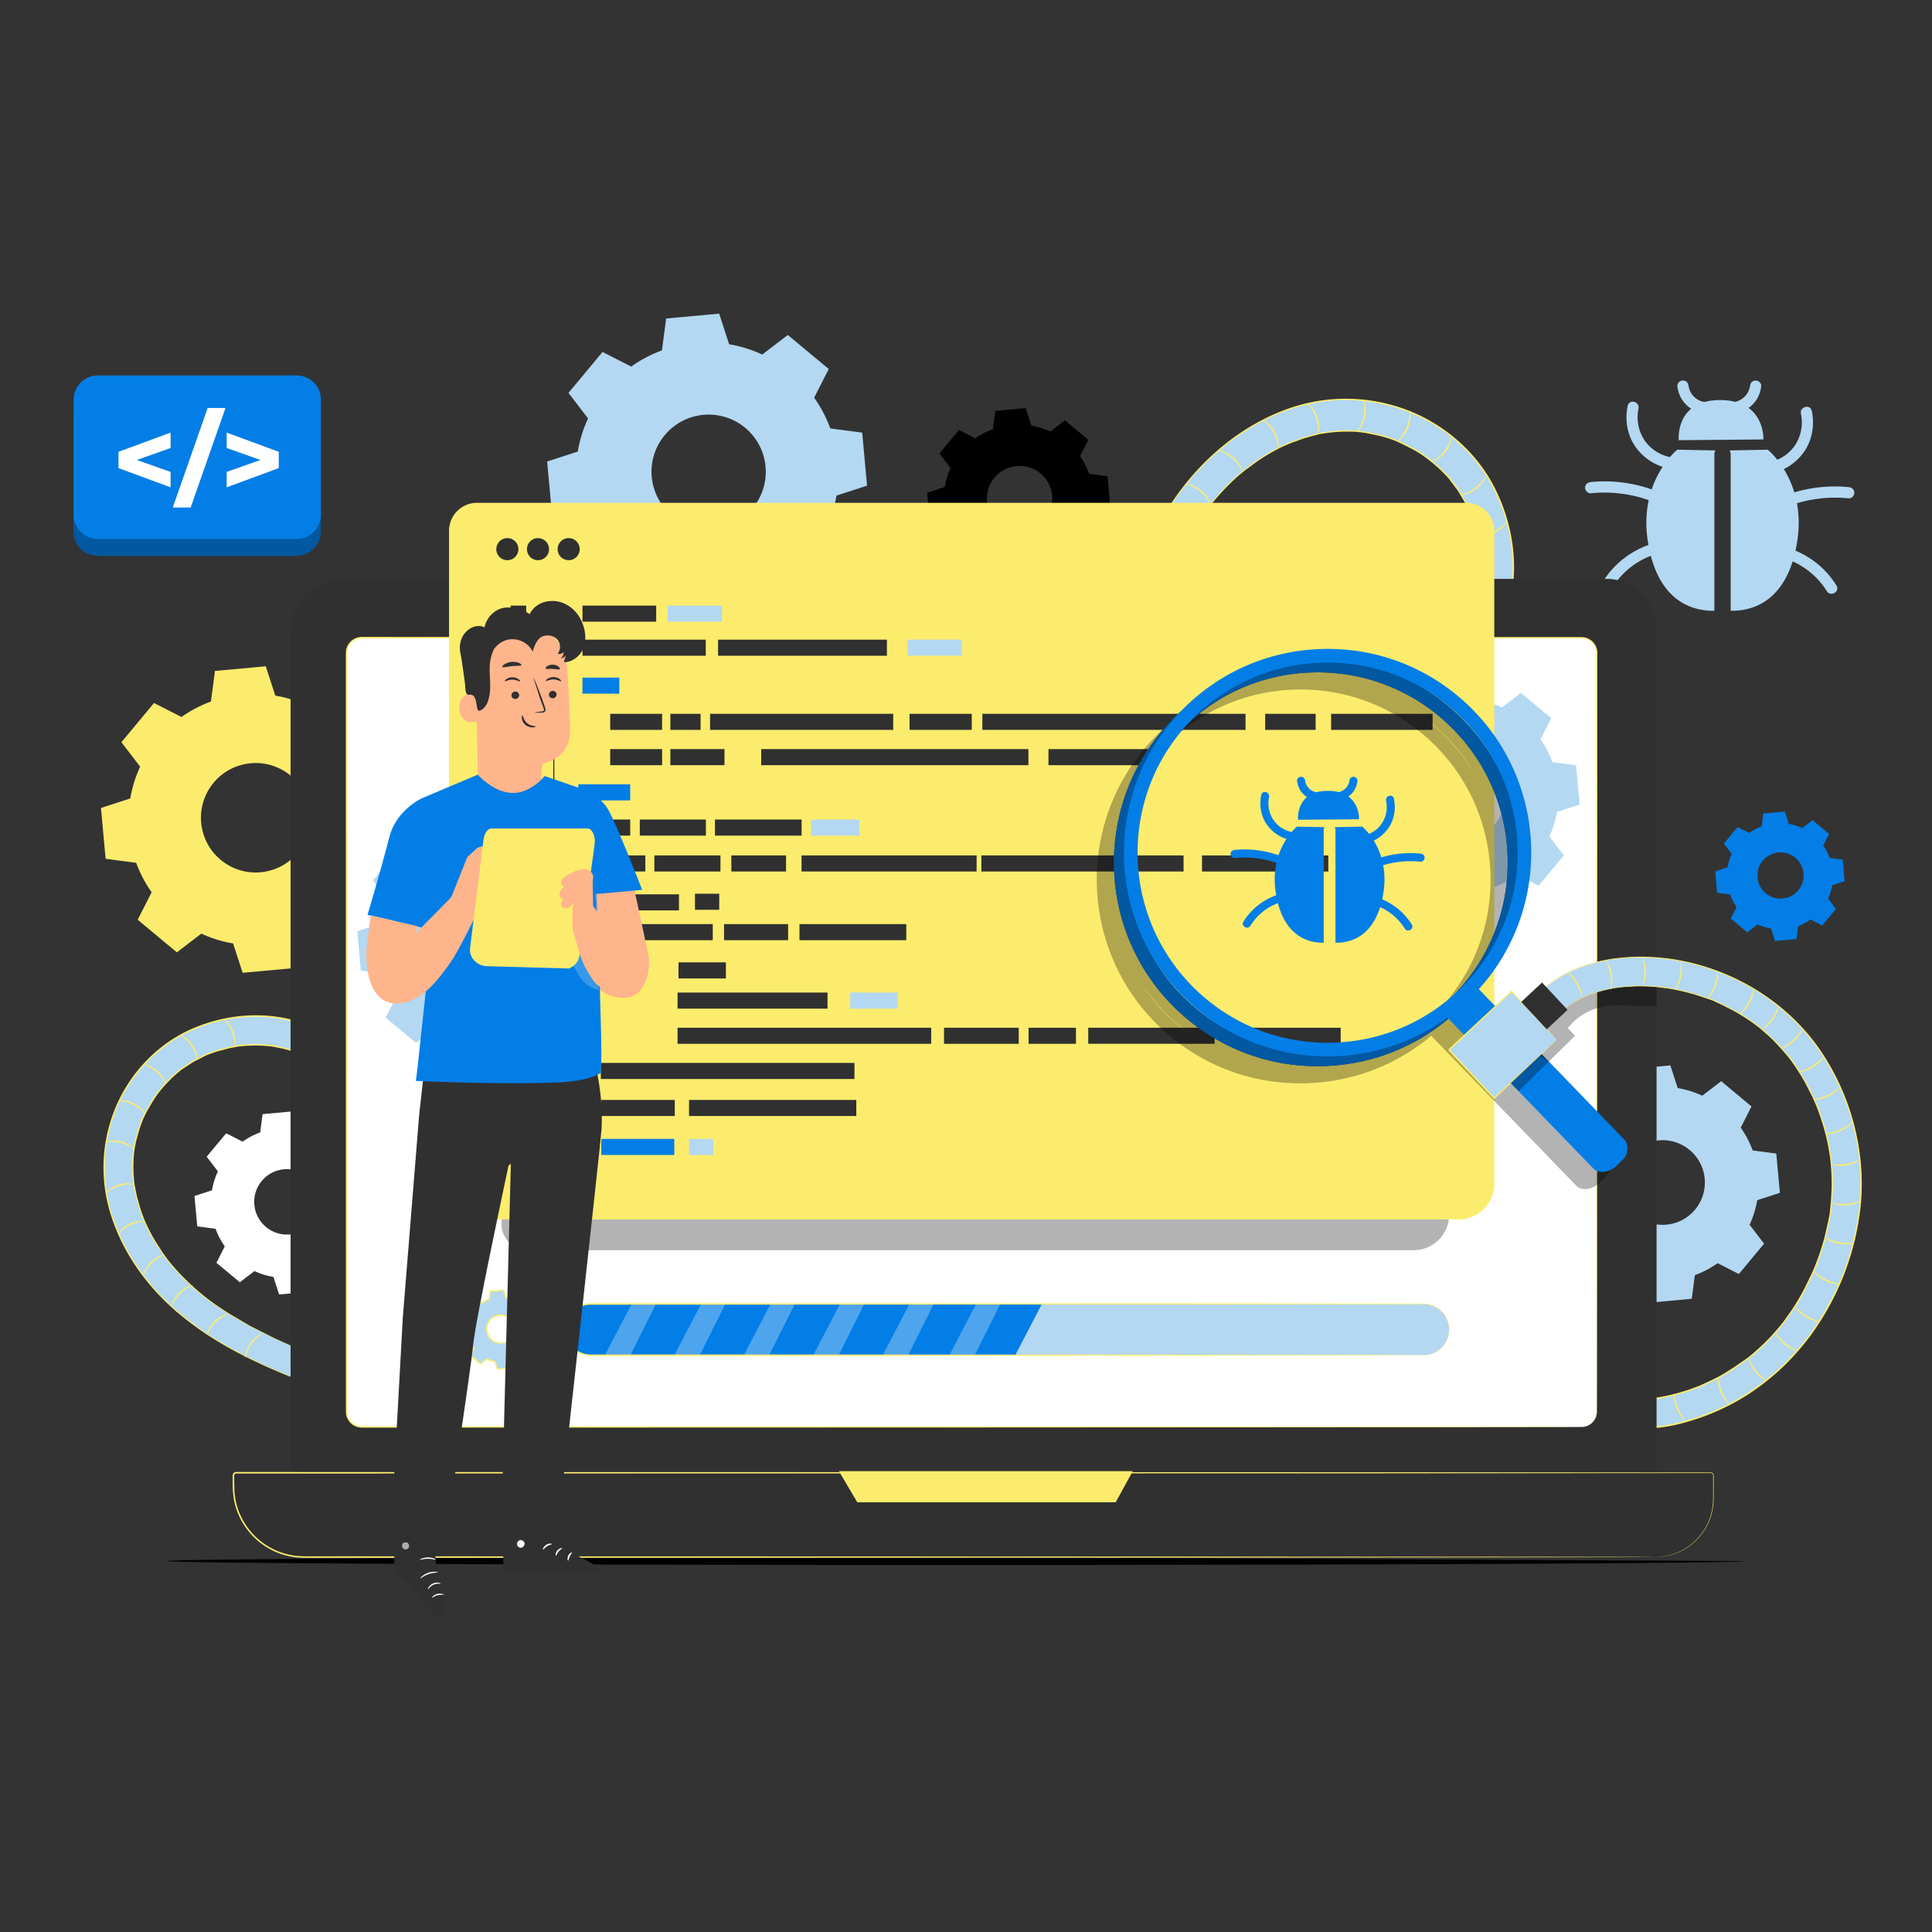 <svg xmlns="http://www.w3.org/2000/svg" xmlns:xlink="http://www.w3.org/1999/xlink" width="500" height="500" fill="none" xmlns:v="https://vecta.io/nano"><rect width="100%" height="100%" fill="#333333" stroke="none"/><style><![CDATA[.B{fill:#303030}.C{fill:#b4d8f1}.D{fill:#fcec6d}.E{fill:#037ee6}.F{fill:#000}.G{fill:#fff}.H{opacity:.3}.I{fill:#ffb58c}]]></style><path d="M163.354 94.864c2.482-1.762 5.159-3.157 7.952-4.179l1.092-8.259 13.724-1.258 2.574 7.922a33.77 33.77 0 0 1 8.581 2.663l6.608-5.066 10.594 8.815-3.779 7.418a33.71 33.71 0 0 1 4.178 7.955l8.258 1.091 1.259 13.724-7.922 2.575c-.497 2.931-1.382 5.818-2.664 8.58l5.066 6.608-8.814 10.594-7.419-3.779c-2.482 1.762-5.161 3.157-7.954 4.178l-1.091 8.259-13.723 1.258-2.575-7.923a33.8 33.8 0 0 1-8.58-2.663l-6.609 5.066-10.593-8.814 3.779-7.418c-1.762-2.484-3.158-5.161-4.179-7.955l-8.258-1.091-1.257-13.724 7.922-2.576c.496-2.931 1.382-5.818 2.663-8.579l-5.066-6.608 8.814-10.594 7.419 3.78zm8.68 17.764c-5.223 6.277-4.368 15.598 1.909 20.821s15.597 4.367 20.82-1.909 4.368-15.599-1.909-20.82-15.598-4.368-20.82 1.908zM415.42 285.87c1.839-1.305 3.822-2.339 5.891-3.095l.808-6.118 10.165-.932 1.908 5.868a25.01 25.01 0 0 1 6.356 1.973l4.894-3.753 7.848 6.531-2.799 5.495c1.306 1.838 2.339 3.823 3.095 5.892l6.117.808.932 10.165-5.868 1.908a25.03 25.03 0 0 1-1.972 6.355l3.751 4.895-6.528 7.848-5.495-2.8a25.01 25.01 0 0 1-5.892 3.095l-.808 6.118-10.165.932-1.908-5.869a24.99 24.99 0 0 1-6.355-1.973l-4.895 3.753-7.848-6.529 2.8-5.495a25.01 25.01 0 0 1-3.095-5.892l-6.117-.808-.932-10.166 5.868-1.907a24.98 24.98 0 0 1 1.973-6.355l-3.753-4.896 6.529-7.847 5.495 2.799zm6.429 13.159c-3.868 4.649-3.235 11.554 1.414 15.422s11.554 3.235 15.422-1.414a10.95 10.95 0 0 0-1.414-15.422c-4.648-3.868-11.553-3.235-15.422 1.414z" class="C"/><path d="M452.69 215.565a13.65 13.65 0 0 1 3.218-1.691l.441-3.341 5.553-.509 1.041 3.205a13.64 13.64 0 0 1 3.472 1.078l2.674-2.05 4.287 3.567-1.53 3.001c.713 1.005 1.278 2.088 1.691 3.219l3.341.441.509 5.553-3.205 1.042c-.201 1.186-.559 2.354-1.078 3.471l2.05 2.674-3.566 4.287-3.002-1.53a13.61 13.61 0 0 1-3.218 1.691l-.441 3.342-5.553.509-1.041-3.206c-1.187-.201-2.355-.559-3.472-1.077l-2.674 2.05-4.286-3.567 1.529-3.001c-.713-1.005-1.278-2.089-1.691-3.218l-3.341-.442-.509-5.552 3.205-1.042c.201-1.186.559-2.354 1.078-3.471l-2.05-2.674 3.566-4.286 3.002 1.527zm3.511 7.187c-2.113 2.54-1.767 6.311.772 8.424s6.312 1.767 8.424-.772 1.768-6.312-.772-8.424-6.31-1.767-8.424.772z" class="E"/><path d="M252.404 113.457c1.421-1.009 2.954-1.808 4.552-2.392l.624-4.728 7.856-.72 1.473 4.535c1.678.285 3.331.791 4.911 1.524l3.783-2.9 6.063 5.047-2.163 4.245c1.009 1.421 1.808 2.954 2.392 4.553l4.727.625.72 7.855-4.535 1.473c-.284 1.678-.791 3.331-1.524 4.911l2.899 3.783-5.045 6.064-4.246-2.164c-1.421 1.009-2.954 1.807-4.552 2.392l-.625 4.727-7.855.72-1.473-4.534c-1.678-.285-3.331-.791-4.911-1.524l-3.783 2.899-6.063-5.045 2.164-4.246c-1.009-1.422-1.808-2.954-2.392-4.553l-4.727-.624-.72-7.855 4.535-1.474c.284-1.678.791-3.331 1.524-4.911l-2.9-3.783 5.045-6.064 4.246 2.164zm4.968 10.167c-2.99 3.593-2.5 8.928 1.092 11.918s8.928 2.5 11.917-1.093 2.5-8.928-1.092-11.917-8.928-2.5-11.917 1.092z" class="F"/><path d="M62.781 295.458a19.33 19.33 0 0 1 4.552-2.392l.624-4.727 7.856-.72 1.473 4.535c1.678.283 3.331.79 4.911 1.524l3.783-2.9 6.064 5.045-2.163 4.246c1.009 1.421 1.807 2.954 2.392 4.553l4.727.625.72 7.855-4.535 1.473a19.35 19.35 0 0 1-1.524 4.911l2.899 3.783-5.045 6.064-4.246-2.164c-1.421 1.009-2.954 1.807-4.553 2.392l-.624 4.727-7.855.72-1.473-4.534a19.3 19.3 0 0 1-4.911-1.525l-3.783 2.9-6.063-5.045 2.163-4.246c-1.009-1.422-1.808-2.954-2.392-4.553l-4.727-.624-.72-7.856 4.535-1.474a19.37 19.37 0 0 1 1.524-4.911l-2.9-3.783 5.045-6.064 4.246 2.165zm4.968 10.168c-2.989 3.593-2.5 8.928 1.093 11.918s8.928 2.5 11.917-1.093 2.5-8.928-1.093-11.918-8.928-2.499-11.917 1.093z" class="G"/><path d="M46.969 185.557a32.33 32.33 0 0 1 7.619-4.003l1.045-7.913 13.148-1.204 2.467 7.589a32.27 32.27 0 0 1 8.22 2.552l6.331-4.854 10.149 8.446-3.621 7.106a32.33 32.33 0 0 1 4.004 7.621l7.911 1.046 1.206 13.147-7.59 2.467a32.35 32.35 0 0 1-2.551 8.22l4.852 6.332-8.444 10.149-7.107-3.622c-2.379 1.689-4.945 3.025-7.62 4.003l-1.046 7.913-13.147 1.204-2.467-7.589a32.39 32.39 0 0 1-8.22-2.552l-6.331 4.853-10.149-8.445 3.621-7.106c-1.688-2.379-3.025-4.944-4.004-7.621l-7.912-1.044-1.205-13.148 7.59-2.467c.476-2.809 1.324-5.575 2.552-8.22l-4.853-6.331 8.444-10.149 7.109 3.62zm8.316 17.018c-5.004 6.014-4.184 14.944 1.829 19.947s14.944 4.184 19.946-1.829 4.185-14.944-1.829-19.946-14.943-4.184-19.946 1.828z" class="D"/><g class="C"><path d="M458.123 122.538c3.498-.59 6.626-2.628 8.686-5.497 2.204-3.071 2.871-7.068 2.067-10.728-.401-1.82-3.194-1.05-2.794.77.644 2.931-.009 6.067-1.775 8.496-1.651 2.27-4.215 3.703-6.954 4.165-.772.13-1.204 1.083-1.012 1.782.224.818 1.008 1.142 1.782 1.012zm1.171 10.023c5.9-3.054 12.563-4.262 19.165-3.591.78.079 1.449-.722 1.449-1.449 0-.849-.667-1.37-1.449-1.449-7.103-.722-14.294.708-20.627 3.987-1.657.857-.193 3.358 1.462 2.502zm-.732 11.22c5.806.717 11.16 4.25 14.219 9.209.978 1.584 3.485.131 2.502-1.462-3.645-5.909-9.855-9.796-16.722-10.644-.778-.096-1.449.735-1.449 1.449.001.862.67 1.352 1.45 1.448zm-25.787-25.354c-2.738-.461-5.305-1.894-6.953-4.165-1.765-2.43-2.42-5.563-1.776-8.495.4-1.817-2.392-2.594-2.793-.77-.805 3.66-.138 7.657 2.067 10.728 2.059 2.869 5.187 4.907 8.685 5.496.771.13 1.56-.203 1.782-1.012.19-.695-.236-1.651-1.012-1.782zm-.478 10.314c-6.334-3.278-13.524-4.707-20.627-3.986-.779.079-1.449.609-1.449 1.449 0 .722.665 1.528 1.449 1.449 6.601-.671 13.264.537 19.165 3.59 1.653.856 3.121-1.644 1.462-2.502zm-.731 11.128c-6.866.847-13.077 4.735-16.722 10.643-.981 1.592 1.523 3.049 2.502 1.463 3.059-4.959 8.413-8.492 14.219-9.209.777-.096 1.449-.598 1.449-1.449 0-.708-.666-1.545-1.448-1.448zm2.887-25.949s-1.019-10.387 10.705-10.387 11.214 10.195 11.214 10.195l-21.919.192z"/><path d="M434.1 99.929c.117.921.335 1.742.718 2.591.327.726.798 1.394 1.335 1.981a7.81 7.81 0 0 0 4.03 2.306c.739.161 1.602-.22 1.782-1.012.167-.731-.219-1.61-1.012-1.782-.301-.066-.598-.149-.888-.256-.064-.023-.138-.07-.206-.08l.144.059-.121-.055-.391-.203-.377-.228-.218-.149-.065-.046c.196.13-.017-.017-.059-.053l-.166-.146-.346-.339-.295-.338c-.2-.234.133.193.033.043l-.13-.183a6.47 6.47 0 0 1-.473-.819c-.023-.046-.052-.174-.095-.205l.058.139-.049-.127-.144-.427-.114-.436-.054-.265c-.018-.102-.057-.404-.002.028-.051-.399-.128-.728-.424-1.025-.251-.251-.663-.441-1.025-.424-.374.016-.763.14-1.024.424-.238.264-.469.655-.422 1.026zm18.807 0c.06-.477-.021.078-.046.193l-.111.436-.156.471-.029.078c.074-.225-.013.023-.037.074a6.39 6.39 0 0 1-.468.821l-.129.185c-.145.215.15-.178.035-.042l-.324.372-.313.31c-.082.075-.29.194-.334.287l.118-.092-.106.078-.182.125-.375.23-.429.224c-.05.024-.295.12-.068.035s-.022.008-.073.027a6.54 6.54 0 0 1-.929.271c-.742.162-1.244 1.066-1.012 1.782.252.781.988 1.185 1.782 1.012 1.52-.331 2.977-1.157 4.03-2.306.527-.575.991-1.23 1.318-1.94a8.75 8.75 0 0 0 .736-2.632c.043-.341-.194-.793-.424-1.025-.251-.251-.663-.441-1.025-.424-.375.017-.763.14-1.025.424-.278.303-.373.621-.424 1.025zm-9.229 17.7c0-.42.109-.767.279-1.057l-9.882-.189s-9.889 7.937-7.676 23.291c2.002 13.897 9.506 18.513 17.28 18.396l-.001-40.441zm13.825-1.246l-9.883.189c.17.29.28.637.28 1.057v40.441c7.774.117 15.278-4.499 17.28-18.396 2.212-15.354-7.677-23.291-7.677-23.291z"/></g><path d="M451.434 403.999c0 .561-91.407 1.013-204.137 1.013-112.769 0-204.156-.456-204.156-1.013s91.387-1.013 204.156-1.013l204.137 1.013z" class="F"/><use xlink:href="#B" class="E"/><g class="H F"><use xlink:href="#B"/></g><path d="M76.801 139.483H25.318a6.26 6.26 0 0 1-6.26-6.259v-29.798a6.26 6.26 0 0 1 6.26-6.26h51.482a6.26 6.26 0 0 1 6.26 6.26v29.798a6.26 6.26 0 0 1-6.26 6.259z" class="E"/><path d="M44.143 115.948l-8.723 3.09 8.723 3.09v3.993l-13.481-4.977v-4.211l13.481-4.977v3.992zm9.599-10.364h4.621l-9.024 25.758h-4.621l9.024-25.758zm18.403 11.348v4.211l-13.481 4.977v-3.992l8.723-3.091-8.723-3.09v-3.992l13.481 4.977z" class="G"/><path d="M76.69 348.85l-.883-.363-.284-.115-1.465-.629-3.202-1.441-6.279-3.145-6.034-3.553-2.637-1.767-1.545-1.11-.509-.378-.505-.383c.338.263.339.263.005.002-3.517-2.792-6.792-5.879-9.619-9.375l-.573-.721c.542.693-.086-.122-.161-.222-.305-.411-.605-.827-.898-1.246-.645-.923-1.26-1.868-1.843-2.831-1.162-1.921-2.196-3.92-3.076-5.985.352.825-.222-.579-.308-.804-.198-.521-.386-1.046-.564-1.575-.37-1.101-.697-2.219-.975-3.348-.24-.979-.445-1.967-.61-2.962-.049-.295-.111-.597-.138-.896.089.972.001-.046-.017-.207-.066-.601-.117-1.204-.152-1.808-.126-2.138-.041-4.266.2-6.392.067-.592-.158.929.004.007l.142-.842a34 34 0 0 1 .282-1.393c.228-1.018.502-2.025.819-3.019.173-.542.359-1.08.559-1.613l.203-.532c.06-.153.405-1.06.055-.161.377-.968.866-1.906 1.355-2.822s1.023-1.821 1.592-2.696a35.39 35.39 0 0 1 .799-1.178l.417-.576c.574-.78-.279.32.193-.262 1.317-1.624 2.729-3.153 4.297-4.539a34.19 34.19 0 0 1 1.084-.92c.175-.142.709-.767.139-.119.107-.12.32-.239.456-.34a33.04 33.04 0 0 1 2.951-1.931c1.051-.61 2.137-1.137 3.235-1.657.886-.419-.482.184.083-.042l.987-.389c.568-.213 1.14-.413 1.718-.596a36.13 36.13 0 0 1 3.516-.93c.643-.136 1.29-.254 1.939-.355.217-.033.907-.174.058-.015.394-.074.807-.095 1.206-.131a36.07 36.07 0 0 1 7.265.06c.167.019 1.172.073.21.02.298.016.605.092.898.142.597.102 1.192.22 1.783.354 1.282.289 2.544.658 3.785 1.089 1.847.642 4.166-.73 4.594-2.608.474-2.082-.63-3.905-2.608-4.593-9.516-3.307-20.063-2.542-29.202 1.546-8.437 3.774-15.389 11.01-19.084 19.458-3.959 9.052-4.463 19.024-1.474 28.458 2.992 9.446 8.875 17.819 16.276 24.344 8.659 7.636 18.937 12.892 29.555 17.234 1.813.741 4.182-.803 4.594-2.608.495-2.167-.665-3.797-2.607-4.591z" class="C"/><g class="D"><path d="M76.69 348.85s.262.08.729.338c.448.266 1.154.724 1.65 1.659.246.462.393 1.049.387 1.696-.004.639-.151 1.371-.6 2.004-.435.632-1.093 1.188-1.918 1.516a3.43 3.43 0 0 1-1.346.244c-.48-.003-.953-.191-1.397-.384-3.636-1.496-8.067-3.4-13.004-6.03-4.927-2.63-10.381-6.005-15.718-10.615-5.315-4.6-10.432-10.599-14.078-18.068-1.805-3.73-3.256-7.812-4.021-12.172a40.29 40.29 0 0 1-.028-13.578c.784-4.599 2.367-9.195 4.83-13.423 2.465-4.22 5.774-8.077 9.79-11.199 2.01-1.554 4.196-2.923 6.527-4.044 2.333-1.114 4.789-2.011 7.327-2.68 5.072-1.33 10.488-1.746 15.83-.977 2.172.292 4.302.803 6.363 1.475.509.16 1.05.317 1.535.614.484.285.916.665 1.25 1.12.679.912.884 2.122.65 3.206-.219 1.13-1.05 2.036-2.021 2.548-.491.257-1.034.422-1.591.458-.549.054-1.148-.102-1.618-.285-.993-.335-1.997-.627-3.009-.868-1.012-.219-2.044-.437-3.037-.583l.021-.383.301.016.075.004c.012.001.031.002.016.002l-.023.001c-.087-.234-.171.488-.016.376l.026.005-.009-.001-.019-.001-.15-.009a10.39 10.39 0 0 1-.607-.048 39.69 39.69 0 0 0-1.188-.106 36.28 36.28 0 0 0-2.374-.09 36.67 36.67 0 0 0-4.686.28l-.07-.373.285-.052.072-.013.039-.007.01-.001.005-.001c.021.004-.049-.01.089.007.137.649-.052.233.008.359l-.013.004-.022.006-.146.029-.573.104-1.125.206c-.756.109-1.476.365-2.211.539-.728.205-1.469.359-2.18.604s-1.421.482-2.114.768l-.262.104-.069.026-.04.015-.021.006c-.02-.001-.052.027-.152-.024-.114-.079-.086-.207-.077-.22.03-.072.052-.072.087-.101l.148-.071.132-.059.071-.029.022-.008.031-.009c-.034-.031.247-.007.228.209-.025.097-.04.086-.042.096-.034.035-.083.058-.083.058l-.26.126-.993.508-1.975 1.01c-.65.347-1.239.789-1.858 1.177l-.916.598-.459.301c-.158.11-.321.204-.406.299l-.275-.242.192-.217.048-.054.015-.017.004-.004c-.267-.18.38.224.27.245l-.008.01-.025.028-.099.109c-.123.14-.295.298-.438.412l-.873.739a31.64 31.64 0 0 0-1.653 1.56 37.64 37.64 0 0 0-1.537 1.649l-.729.852-.355.431-.18.218-.033.038-.023.02c-.005.088-.465-.45-.261-.234l.014-.021.013-.018.045-.059.093-.115.02-.023c.018-.009-.037.016.068-.045.078-.017.191-.046.242.171-.04.16-.014.05-.025.088l-.005.009-.025.038-.042.059-.083.115-.163.225-.324.45-.621.914c-.405.613-.755 1.257-1.132 1.88-.76 1.239-1.434 2.531-1.964 3.843l-.323-.125.113-.289.029-.073.009-.021.009-.02.005-.009c.108.052-.245-.12.314.033.011.174-.008.089-.003.115l-.002.006-.004.009-.008.02-.055.145-.221.577c-.152.379-.275.768-.411 1.151-.29.76-.473 1.547-.689 2.32-.21.775-.436 1.54-.573 2.321-.084.387-.152.777-.215 1.167l-.051.293-.028.149-.008.039-.006.026-.011.033c-.138.206-.388-.024-.305.003-.016-.028-.016-.092-.016-.079l.009-.09.045-.299.016-.085.007-.022c-.05.14.012-.274.322.029.002.013.003.038.002.042l-.001.026-.004.04-.016.149a38.3 38.3 0 0 0-.252 4.625c.01.762.03 1.519.105 2.268l.093 1.12.051.562.006.07.003.035.002.018.001.009c-.001.006.004.007-.003.051.022.166-.424.086-.295.046-.027-.066-.018-.085-.021-.089l-.004-.035-.007-.071-.025-.278.316-.029c.116.886.321 1.765.495 2.636.093.435.17.871.275 1.299l.367 1.263c.257.834.453 1.679.753 2.482l.433 1.201.236.591.117.298.008.021.005.016.002.004c.049-.097-.011.261-.211.176-.062-.041-.036-.031-.056-.051-.028-.049-.019-.04-.03-.059l-.032-.074-.063-.146.273-.116c.875 2.059 1.874 3.985 2.95 5.785l1.679 2.6c.267.432.574.832.863 1.24.148.203.287.405.44.601l.226.297.008.011.007.009c-.387.357-.133.076-.211.163l-.005-.006-.017-.021-.029-.037-.057-.073-.114-.146.209-.163c1.721 2.208 3.52 4.148 5.319 5.873.899.863 1.798 1.675 2.689 2.441l1.331 1.116.66.535.329.261.041.032.021.017.011.009c.012-.112.074.213-.081.195-.028-.005-.022-.005-.034-.01l-.024-.016-.084-.068-.164-.129.133-.172c2.739 2.086 5.364 3.805 7.804 5.194l3.413 2.019 3.094 1.562c1.91.97 3.514 1.79 4.841 2.363l2.967 1.33-.019.044-.252-.108-.061-.026c.05-.077.048-.007.073-.018l.112.047.392.167.549.233c.27.116.362.162.362.162s-.099-.031-.372-.139l-.553-.221-.394-.162-.112-.045c-.01-.026-.06.024-.036-.063l.058.025.253.105-.019.045c-.663-.274-1.668-.695-2.986-1.288-1.334-.56-2.946-1.368-4.864-2.327l-3.108-1.545-3.429-2.005c-2.452-1.38-5.09-3.092-7.844-5.175l.133-.173.165.128.082.063c-.029.005-.031.039-.046-.017-.157-.019-.096.306-.087.192l-.009-.007-.02-.016-.041-.032-.331-.261-.664-.534-1.339-1.115c-.897-.766-1.801-1.577-2.707-2.441-1.812-1.726-3.625-3.671-5.361-5.886l.209-.163.114.145.057.073.028.036.012.015-.002-.002c-.048.041-.061.065-.138.118l-.07.046-.006-.007-.225-.294c-.154-.196-.298-.403-.445-.605-.291-.409-.6-.81-.87-1.244l-1.695-2.61c-1.086-1.807-2.095-3.743-2.98-5.813l.273-.116.062.145.031.071c-.01.012.043.023-.019.029-.035.003-.103.081-.09.056-.022-.041-.066.041-.075.031l-.075.022-.001-.003-.006-.017-.116-.292-.237-.591-.44-1.212c-.304-.808-.504-1.659-.764-2.498l-.372-1.272c-.106-.431-.185-.87-.279-1.309-.177-.879-.385-1.755-.506-2.672l.316-.029.026.277.007.07.003.034c-.002.014.011.035-.015-.03.129-.043-.317-.126-.295.037-.007.041-.004.042-.004.042v-.009l-.002-.016-.003-.034-.006-.07-.051-.556-.096-1.13c-.077-.755-.099-1.52-.11-2.288-.016-1.539.072-3.097.246-4.666l.016-.144.003-.034v-.012a.4.4 0 0 0 .149 0c.036-.001.108.044.167.043.013.012-.003.038-.004.061l-.043.285-.005.034-.002.016-.001.006c.005.001.007 0-.057-.001-.096-.024-.086.012-.135-.011l-.113-.036c-.034-.011-.01-.002-.018-.003l.002-.011.007-.033.027-.142.05-.292a22.44 22.44 0 0 1 .215-1.174c.137-.79.364-1.563.574-2.345.216-.78.402-1.575.693-2.343.137-.386.261-.779.413-1.162l.219-.576.054-.143.006-.017.003-.008.002-.004c.007.025-.012-.065 0 .106.64.198.029-.135.223-.024l.093.051.001-.002-.006.015-.028.07-.112.288-.323-.126c.544-1.349 1.215-2.639 1.982-3.894.38-.629.733-1.28 1.141-1.899l.626-.924.327-.454.164-.227.081-.112.038-.054.014-.02c-.042-.016.102.048.131.084.036.011.017-.008.034.025.019-.001.052.043.079.068.041.04.037.033.037.033l-.001.001-.004.005-.081.103-.04.052-.007.01-.002.003a.49.49 0 0 0-.081-.057c-.085-.029-.093-.087-.162-.135-.066-.058-.009-.026-.018-.047l.175-.213.358-.435.734-.859c.497-.568 1.014-1.124 1.55-1.667a32.22 32.22 0 0 1 1.67-1.578l.881-.748a3.41 3.41 0 0 0 .401-.378l.096-.105.023-.025.004-.004c-.016.11.388.27.273.242l-.002.002-.01.01-.047.054-.191.215-.275-.242c.165-.173.33-.252.469-.354l.459-.302.925-.606c.625-.393 1.223-.841 1.877-1.19l1.991-1.021 1.001-.512.245-.12s.019-.01.004-.001l-.014.011c.006.01-.022-.014.012.025.029.034.06.065.095.094.046.041-.028-.034-.052.008-.055.086.101.166.101.166.05.044.01.014.02.024l-.011.005-.059.024-.126.056-.106.048c.001-.016.046.005.008-.049a.38.38 0 0 0-.078-.076c-.052-.035-.03-.014.012-.008.028.014.096-.048.034-.139-.06-.08-.108-.07-.12-.061l.022-.009.063-.024.262-.104c.695-.289 1.415-.525 2.132-.777s1.467-.405 2.202-.612c.743-.177 1.471-.435 2.234-.547l1.137-.208.562-.103.137-.027-.005.001s-.013-.025.031.099c.094.259-.078-.266-.017.218.107.104.055.026.066.051h-.004l-.007.002-.033.005-.07.013-.283.052-.07-.373a36.71 36.71 0 0 1 4.758-.289c.798.003 1.598.035 2.4.09l1.202.106c.203.024.385.034.591.047l.15.009.019.002h.01l.036.005c.156-.112.074.611-.012.376l-.019.002-.052-.002-.076-.004-.301-.016.021-.383c1.063.152 2.073.37 3.106.591 1.024.245 2.039.54 3.042.877 1.869.869 4.311-.452 4.727-2.432.214-.996.026-2.078-.583-2.899-.302-.41-.692-.754-1.134-1.014-.437-.27-.941-.417-1.458-.58-2.04-.664-4.147-1.169-6.297-1.459-5.287-.761-10.652-.351-15.677.966s-9.75 3.547-13.719 6.652c-3.977 3.088-7.259 6.907-9.702 11.084-2.441 4.183-4.016 8.739-4.797 13.295-.777 4.563-.732 9.14.012 13.461.753 4.323 2.187 8.379 3.974 12.089 3.61 7.429 8.688 13.408 13.968 18.002 5.305 4.605 10.732 7.988 15.64 10.631 4.918 2.643 9.334 4.566 12.959 6.082.454.2.887.374 1.344.38a3.3 3.3 0 0 0 1.292-.225c.799-.312 1.446-.849 1.871-1.457.439-.607.587-1.312.598-1.94s-.124-1.203-.36-1.658c-.472-.921-1.161-1.386-1.6-1.66-.229-.132-.406-.227-.529-.28-.123-.06-.183-.095-.183-.095z"/><path d="M51.03 274.28c-.121.026-.283-1.798-1.515-3.59-1.202-1.813-2.833-2.645-2.764-2.748.019-.041.453.106 1.067.508s1.387 1.088 2.019 2.022.979 1.909 1.12 2.628.117 1.177.072 1.18zm-8.186 6.101c-.109.058-.76-1.654-2.432-3.045-1.65-1.419-3.445-1.776-3.406-1.894.008-.044.464-.021 1.165.2s1.63.671 2.492 1.397 1.461 1.572 1.792 2.226.432 1.101.39 1.116zm-5.337 7.773c-.09.083-1.166-1.398-3.143-2.303-1.963-.939-3.789-.815-3.783-.938-.005-.045.442-.142 1.177-.112s1.748.221 2.771.698a7.41 7.41 0 0 1 2.311 1.68c.49.543.705.949.668.975zm-2.762 9.303c-.074.1-1.404-1.159-3.515-1.684-2.102-.561-3.874-.103-3.891-.225-.013-.043.409-.221 1.136-.327s1.759-.105 2.852.175 1.998.781 2.58 1.226.868.803.837.835zm-.042 9.089c-.011.123-1.801-.262-3.878.385-2.088.611-3.365 1.923-3.443 1.827-.033-.03.235-.401.801-.869s1.45-1.002 2.529-1.331 2.114-.37 2.842-.292 1.16.236 1.149.28zm2.791 9.549c.008.123-1.821.015-3.774.968-1.971.922-3.034 2.413-3.125 2.329-.037-.025.171-.433.66-.981s1.281-1.21 2.297-1.699c1.018-.484 2.034-.686 2.765-.72s1.181.057 1.177.103zm5.024 8.655c.047.114-1.715.611-3.248 2.154-1.559 1.518-2.075 3.274-2.188 3.225-.044-.011.02-.464.302-1.142s.813-1.564 1.612-2.359 1.695-1.315 2.376-1.587 1.136-.335 1.146-.291zm7.378 7.882c.047.114-1.715.611-3.248 2.154-1.559 1.517-2.075 3.274-2.188 3.225-.044-.012.019-.464.302-1.143s.813-1.564 1.612-2.358 1.695-1.316 2.376-1.587 1.135-.335 1.146-.291zm9.138 7.448c.047.114-1.715.611-3.248 2.154-1.559 1.516-2.075 3.274-2.188 3.225-.044-.012.019-.464.302-1.143s.813-1.563 1.613-2.358 1.695-1.316 2.375-1.587 1.135-.335 1.146-.291zm8.895 5.079c.066.105-1.587.892-2.836 2.672-1.28 1.759-1.49 3.578-1.61 3.549-.045-.004-.059-.461.104-1.178s.536-1.679 1.19-2.597a7.4 7.4 0 0 1 2.072-1.967c.624-.383 1.061-.52 1.08-.479zm-7.247-74.462c-.123.001.084-1.818-.763-3.821-.814-2.018-2.245-3.16-2.157-3.247.028-.035.422.195.943.713s1.14 1.344 1.572 2.385.576 2.067.57 2.8-.12 1.176-.165 1.17z"/></g><path d="M297.393 161.605l.34-1.001.108-.321.593-1.662 1.371-3.637 3.041-7.152 3.506-6.91 1.769-3.034 1.119-1.784.382-.588.388-.584c-.266.391-.267.393-.002.006 2.841-4.078 6.024-7.909 9.691-11.273l.757-.682c-.728.647.129-.104.234-.193l1.314-1.078c.976-.776 1.976-1.521 3-2.232a52.93 52.93 0 0 1 6.398-3.811c-.887.445.624-.286.866-.395.563-.255 1.13-.499 1.701-.732a46.15 46.15 0 0 1 3.63-1.307 43 43 0 0 1 3.229-.878c.324-.075.652-.164.981-.215-1.067.165.051-.003.227-.033.659-.114 1.322-.212 1.986-.293 2.353-.287 4.708-.34 7.074-.22.659.032-1.037-.112-.007.006l.94.098a38.92 38.92 0 0 1 1.559.215c1.139.182 2.271.415 3.39.696.611.154 1.217.323 1.82.506l.601.187c.174.056 1.2.374.182.05 1.096.349 2.166.825 3.211 1.301a41.07 41.07 0 0 1 3.088 1.572 40.87 40.87 0 0 1 1.356.801l.666.42c.901.581-.373-.285.303.196 1.884 1.342 3.671 2.797 5.309 4.432.372.371.735.749 1.091 1.135.169.183.896.729.141.145.141.109.288.336.407.48.833 1 1.614 2.044 2.337 3.126.747 1.119 1.404 2.282 2.053 3.458.525.949-.236-.52.052.088l.498 1.063c.275.612.535 1.231.778 1.856a40.11 40.11 0 0 1 1.271 3.819c.195.701.369 1.407.526 2.117.052.238.255.991.02.064.109.43.161.885.229 1.323.413 2.653.561 5.346.435 8.028-.009.186.002 1.3-.007.233.003.33-.06.675-.095 1.002-.072.667-.161 1.331-.268 1.994-.231 1.436-.551 2.855-.943 4.256-.581 2.084 1.095 4.551 3.198 4.893 2.332.38 4.271-.967 4.893-3.198 2.996-10.739 1.421-22.336-3.725-32.147-4.752-9.059-13.224-16.237-22.81-19.735-10.272-3.748-21.322-3.615-31.536.337-10.227 3.959-19.068 11.034-25.764 19.659-7.836 10.092-12.931 21.807-16.993 33.836-.694 2.054 1.175 4.564 3.198 4.893 2.431.398 4.15-.997 4.893-3.196z" class="C"/><g class="D"><path d="M297.394 161.605s-.071.295-.324.827c-.263.513-.72 1.324-1.719 1.934-.493.304-1.129.507-1.843.543-.706.039-1.524-.072-2.252-.524-.726-.436-1.385-1.125-1.803-2.011-.204-.445-.346-.941-.361-1.467-.029-.529.145-1.062.326-1.566 1.403-4.119 3.201-9.144 5.765-14.778 2.565-5.622 5.917-11.878 10.64-18.09 4.714-6.187 10.985-12.252 18.981-16.792 3.993-2.25 8.401-4.134 13.163-5.28a44.58 44.58 0 0 1 14.99-.969c5.131.549 10.315 1.979 15.153 4.407 4.829 2.43 9.316 5.818 13.039 10.036 1.855 2.112 3.517 4.43 4.915 6.926 1.391 2.499 2.552 5.149 3.465 7.904 1.819 5.507 2.652 11.459 2.172 17.41-.174 2.417-.59 4.804-1.189 7.126-.143.574-.278 1.18-.571 1.733-.281.552-.669 1.053-1.146 1.452-.956.808-2.271 1.118-3.48.934-1.255-.162-2.308-1.014-2.938-2.047-.317-.522-.535-1.107-.613-1.717a3.8 3.8 0 0 1-.002-.923 7.27 7.27 0 0 1 .205-.876 38.35 38.35 0 0 0 .752-3.385c.173-1.133.341-2.287.434-3.399l.384-.003.002.334.001.082c0 .014.001.035-.001.021l-.003-.024c.232-.098-.495-.141-.376.007l-.003.026v-.01-.021-.167c0-.216 0-.456.012-.673a38.89 38.89 0 0 0 .035-1.321c.006-.88-.014-1.757-.065-2.63-.099-1.741-.319-3.484-.634-5.16l.367-.093.078.312.019.079.01.042.002.011.002.006c-.004.021.008-.05-.002.091-.64.174-.235-.037-.358.029l-.004-.013-.007-.023-.043-.159-.155-.625-.305-1.23-.153-.613-.2-.599-.397-1.195c-.277-.79-.499-1.599-.818-2.367s-.631-1.538-.996-2.283l-.132-.281-.034-.073-.018-.042-.015-.043c.003-.314.458-.192.298-.193.016.011.042.045.042.045l.009.015.082.148.073.141.036.075.011.022.007.018.007.018c.184-.204-.217.321-.296.2-.055-.053-.042-.051-.051-.06l-.013-.02-.157-.276-.629-1.063-1.253-2.113c-.428-.694-.958-1.315-1.428-1.972l-.725-.971-.364-.485c-.132-.166-.247-.34-.362-.432l.224-.289.254.197.063.05.017.013.006.006c-.431.587-.136.151-.229.284l-.01-.007-.033-.026-.127-.102c-.162-.126-.346-.303-.483-.452l-.877-.914c-.594-.598-1.209-1.169-1.838-1.719a41.13 41.13 0 0 0-1.929-1.584l-.991-.747-.501-.363-.254-.183-.04-.032-.023-.021c-.06.047.395-.526.214-.278l.024.013.02.013.068.045.134.093.025.019c.017.021-.027-.035.041.048.026.09.079.165-.109.265-.203-.006-.091-.016-.126-.014l-.01-.005-.043-.025-.068-.042-.133-.084-.26-.166-.519-.327-1.053-.623c-.706-.404-1.442-.746-2.156-1.121-1.422-.754-2.896-1.408-4.384-1.905l.108-.331.327.106.083.027.023.008.021.007.011.005c-.044.111.102-.252-.013.315-.175.023-.09-.002-.117.005l-.005-.001-.012-.003-.021-.007-.165-.051-.651-.204c-.431-.142-.868-.25-1.301-.374-.859-.267-1.743-.416-2.611-.601-.87-.178-1.732-.376-2.605-.472-.433-.066-.869-.114-1.305-.157l-.327-.036-.166-.021-.044-.006-.027-.005-.035-.009c-.215-.125-.001-.389-.021-.304.027-.019.091-.023.077-.021l.099.004.332.029.094.011.024.006c-.143-.042.274-.003-.009.323-.013.003-.038.005-.043.005h-.027l-.044-.001-.165-.008c-1.732-.086-3.446-.077-5.129.043-.841.063-1.677.138-2.498.272l-1.232.181-.617.095-.077.011-.039.006-.019.003-.01.002c-.006-.001-.007.004-.052 0-.165.031-.11-.418-.063-.292.063-.031.085-.023.09-.026l.039-.006.077-.012.306-.047.049.313c-.973.189-1.929.477-2.88.729-.473.133-.951.248-1.416.394l-1.37.493c-.904.342-1.824.616-2.69 1.004l-1.298.562-.636.301-.32.15-.023.01-.016.007-.004.001c.098.047-.265.002-.189-.199.036-.063.028-.037.047-.058.048-.032.04-.024.06-.035l.079-.041.157-.08.133.265c-2.214 1.11-4.273 2.346-6.187 3.659l-2.757 2.035c-.458.326-.879.692-1.31 1.039-.213.177-.428.345-.634.527l-.313.271-.011.009-.009.008c-.379-.366-.086-.126-.176-.2l.006-.006.022-.021.039-.035.076-.068.154-.136.176.198c-2.321 2.055-4.34 4.176-6.121 6.284-.891 1.053-1.725 2.102-2.51 3.14l-1.141 1.548-.545.766-.265.382-.033.047-.017.024-.009.013c.113.007-.211.085-.201-.069.003-.027.005-.022.009-.033l.014-.026.066-.096.129-.191.181.122c-2.114 3.17-3.832 6.19-5.197 8.981l-1.994 3.911-1.511 3.526c-.938 2.177-1.733 4.005-2.274 5.511l-1.261 3.371-.046-.017.102-.286.025-.068c.079.047.009.05.02.078l-.045.127-.157.445-.218.622-.154.409s.029-.111.13-.42l.207-.627.152-.446.043-.127c.025-.013-.025-.064.063-.047l-.023.066-.1.287-.046-.016 1.219-3.388c.527-1.512 1.308-3.348 2.235-5.532l1.493-3.539 1.979-3.926c1.355-2.802 3.065-5.834 5.175-9.02l.181.122-.129.191-.064.096c-.014-.029-.016-.022.013-.046.012-.156-.311-.079-.196-.075l.007-.011.016-.024.033-.048.265-.384.545-.77 1.139-1.556a74.24 74.24 0 0 1 2.509-3.158c1.781-2.12 3.803-4.256 6.13-6.326l.176.199-.152.136-.077.068-.037.033-.016.015.002-.001c-.027-.03-.072-.058-.129-.135l-.048-.063.008-.008.309-.268c.206-.183.425-.356.637-.533.432-.349.854-.719 1.314-1.047l2.765-2.051a52.99 52.99 0 0 1 6.214-3.692l.133.265-.156.078-.076.04c-.009-.004-.03.035-.026-.006-.007-.039-.096-.108-.069-.095.044-.026-.049-.07-.039-.081l-.023-.067.003-.002.018-.008.316-.148.636-.303 1.307-.569c.871-.391 1.797-.671 2.706-1.016l1.379-.498c.468-.148.948-.265 1.425-.399.958-.256 1.912-.546 2.914-.743l.049.313-.305.048-.077.012-.037.006c-.015-.001-.037.014.026-.016.05.126.108-.324-.054-.293-.041-.005-.041-.001-.041-.001l.009-.001.018-.003.038-.006.076-.011.611-.095 1.241-.184c.828-.137 1.671-.214 2.519-.279 1.697-.124 3.425-.134 5.168-.05l.161.008h.037.014c-.002-.032-.011.094.009.148.006.035-.043.132-.033.178l-.068-.008-.319-.027c-.024-.022-.057.042-.066-.048.019-.107-.018-.094.003-.15l.032-.127h.012l.037.005.16.02.325.035a24.79 24.79 0 0 1 1.312.156c.88.096 1.749.293 2.628.473.876.186 1.767.335 2.635.603.436.125.878.234 1.312.377l.651.203.162.049.019.006.01.003.004.001c-.024.009.066-.016-.106.008-.157.656.133.029.037.228l-.042.089.001.001-.017-.005-.08-.026-.326-.104.106-.33c1.526.508 2.996 1.16 4.436 1.921.72.376 1.463.721 2.175 1.129l1.063.627.524.329.261.166.129.082.063.038.023.015c.015-.048-.038.106-.079.138.005.039-.001.009-.024.039.004.023-.053.063-.074.095-.028.041-.012.008-.021.015l-.12-.084-.061-.04-.012-.007c-.006-.003-.01.023.05-.088.025-.095.095-.104.139-.186.025-.031.019 0 .034 0l.248.18.505.365.999.751a41.86 41.86 0 0 1 1.948 1.596 34.85 34.85 0 0 1 1.857 1.735l.888.921a3.55 3.55 0 0 0 .448.419l.122.099.03.024.006.004c.017-.03.03-.024-.225.288l-.001-.002-.014-.011-.062-.048-.252-.196.223-.289c.199.166.299.343.422.49l.365.485.734.98c.475.663 1.012 1.291 1.442 1.991l1.266 2.128.634 1.071.15.263.007.013.002.004c-.027.027-.114.055-.138.1-.011.02-.119.033-.17.065-.027.018-.009.002-.016.005l-.006-.013-.032-.065-.069-.135-.069-.125c-.06.034.155-.098.172-.115.207-.054.146-.056.156-.046l.013.029.031.068.132.282c.367.748.679 1.527 1.005 2.301s.548 1.591.829 2.389l.401 1.206.2.604.156.619.308 1.241.153.614.039.149-.001-.004c-.019.007.05-.025-.088.033-.279.121.287-.101-.242-.004-.069.122-.015.058-.033.073v-.004l-.002-.008-.008-.036-.019-.076-.077-.309.367-.093a40.64 40.64 0 0 1 .648 5.232c.052.881.071 1.767.066 2.655l-.034 1.333c-.012.226-.011.43-.011.658v.166.021.011l-.003.036c.118.15-.608.108-.377.012l-.003-.018-.001-.055-.001-.084-.003-.333.384-.003c-.095 1.181-.265 2.313-.439 3.468-.198 1.147-.454 2.288-.758 3.419-.832 2.135.8 4.754 3.03 5.08 1.12.168 2.309-.116 3.178-.849.434-.364.788-.821 1.047-1.329.269-.504.396-1.073.541-1.655.593-2.299 1.005-4.663 1.177-7.059.475-5.895-.35-11.796-2.152-17.258-.905-2.732-2.056-5.362-3.433-7.838-1.383-2.472-3.028-4.769-4.866-6.862a43.18 43.18 0 0 0-12.92-9.956c-4.792-2.408-9.936-3.833-15.023-4.382a44.27 44.27 0 0 0-14.874.945c-4.726 1.131-9.107 2.996-13.082 5.228-7.959 4.503-14.213 10.526-18.922 16.678-4.72 6.18-8.082 12.41-10.661 18.014-2.579 5.615-4.396 10.627-5.819 14.736-.188.515-.351 1.007-.327 1.514.011.502.144.983.339 1.414a4.58 4.58 0 0 0 1.742 1.968c.702.444 1.492.558 2.188.527s1.322-.221 1.808-.514c.985-.586 1.45-1.38 1.723-1.884a6.54 6.54 0 0 0 .271-.605c.053-.141.086-.209.086-.209z"/><path d="M377.987 128.11c-.036-.12 1.974-.416 3.873-1.905 1.925-1.457 2.724-3.324 2.832-3.259.041.017-.095.503-.5 1.206s-1.108 1.6-2.094 2.362-2.036 1.212-2.818 1.421-1.288.219-1.293.175zm-7.305-8.619c-.067-.106 1.788-.937 3.212-2.885 1.457-1.925 1.719-3.94 1.84-3.906.044.005.045.509-.154 1.297a8.39 8.39 0 0 1-1.374 2.841 8.33 8.33 0 0 1-2.326 2.133c-.697.416-1.18.561-1.198.52zm-8.953-5.358c-.093-.085 1.48-1.371 2.346-3.623.904-2.239.63-4.252.756-4.251.044-.007.176.48.19 1.292s-.13 1.942-.584 3.101-1.124 2.086-1.688 2.666-.994.85-1.02.815zm-10.468-2.408c-.107-.067 1.202-1.621 1.638-3.994.475-2.367-.165-4.295-.041-4.317.042-.015.263.439.425 1.234a8.4 8.4 0 0 1-.002 3.156c-.233 1.223-.721 2.258-1.168 2.931-.446.679-.819 1.019-.852.99zm-10.041.581c-.125-.002.187-2.009-.673-4.264-.822-2.27-2.369-3.586-2.275-3.669.027-.035.451.238 1.003.834s1.201 1.532 1.637 2.699.555 2.304.523 3.112-.171 1.296-.215 1.288zm-10.354 3.743c-.124.018-.121-2.014-1.313-4.113-1.157-2.119-2.886-3.184-2.806-3.281.022-.038.483.168 1.119.672s1.418 1.333 2.026 2.419.9 2.193.991 2.997.028 1.306-.017 1.306zm-9.213 6.147c-.111.057-.774-1.863-2.589-3.454-1.789-1.622-3.771-2.061-3.727-2.179.009-.043.511 0 1.277.268s1.778.794 2.709 1.62 1.568 1.777 1.919 2.506.454 1.225.411 1.239zm-8.196 8.694c-.111.058-.775-1.863-2.589-3.454-1.789-1.621-3.772-2.061-3.728-2.178.009-.044.512 0 1.278.268s1.778.793 2.709 1.62a8.25 8.25 0 0 1 1.918 2.505c.35.729.454 1.226.412 1.239zm-7.596 10.608c-.111.057-.775-1.863-2.589-3.454-1.789-1.622-3.771-2.062-3.727-2.179.009-.043.511 0 1.277.268s1.778.793 2.709 1.621a8.37 8.37 0 0 1 1.919 2.505c.353.73.454 1.225.411 1.239zm-4.994 10.176c-.1.076-1.079-1.705-3.137-2.965-2.037-1.296-4.066-1.393-4.042-1.516 0-.044.504-.087 1.304.048s1.886.48 2.944 1.138 1.847 1.485 2.315 2.144.655 1.131.616 1.151zm81.745-13.15c-.011-.125 2.018-.012 4.178-1.089 2.178-1.041 3.336-2.71 3.428-2.625.036.025-.194.473-.732 1.081s-1.407 1.345-2.525 1.894-2.238.778-3.045.826-1.307-.043-1.304-.087z"/></g><g class="B"><path d="M409.822 399.172H94.098a18.9 18.9 0 0 1-18.896-18.896V163.59c0-7.613 6.172-13.783 13.784-13.783h326.707a13.03 13.03 0 0 1 13.026 13.025v217.445a18.9 18.9 0 0 1-18.896 18.895z"/><path d="M428.35 402.968H78.687a18.27 18.27 0 0 1-18.268-18.267v-2.848c0-.389.315-.704.704-.704h381.6c.389 0 .705.315.705.704v6.037a15.08 15.08 0 0 1-15.078 15.078z"/></g><path d="M428.349 402.968l.516-.036c.34-.039.859-.006 1.525-.138 1.332-.17 3.356-.616 5.625-1.983 1.147-.654 2.311-1.592 3.411-2.789a14.99 14.99 0 0 0 2.835-4.484c.735-1.785 1.125-3.859 1.099-6.083l-.005-3.451-.002-1.806c.004-.31.028-.614-.202-.805-.202-.215-.518-.165-.836-.168l-85.159.062-280.955.057H65.943h-2.555-1.276-.638-.319c-.096 0-.16.011-.234.042a.51.51 0 0 0-.291.336c-.033.123-.011.387-.018.585v1.273l.071 2.525c.144 1.665.462 3.326 1.075 4.881.252.799.664 1.53 1.013 2.286.441.705.821 1.454 1.35 2.099 1.949 2.703 4.685 4.789 7.73 6.057a19.03 19.03 0 0 0 4.778 1.222c1.633.158 3.296.126 4.956.126h9.906l19.57.002 74.597.011 126.311.042 85.155.062 23.151.036 6.021.02 2.051.019-2.052.02-6.02.02-23.152.036-85.155.062-126.31.042-74.597.011-19.571.002-9.906.001c-1.655 0-3.318.033-4.999-.128-1.669-.205-3.314-.617-4.881-1.248-3.112-1.295-5.906-3.426-7.897-6.186-.539-.661-.928-1.424-1.378-2.145-.358-.772-.777-1.519-1.037-2.335-.625-1.589-.952-3.286-1.099-4.986-.051-.856-.088-1.71-.072-2.556v-1.272c.012-.225-.028-.392.031-.685a.9.9 0 0 1 .514-.595c.121-.055.271-.076.388-.073h.319.638 1.276 2.555H76.2l280.955.058 85.159.062.477.003a.78.78 0 0 1 .462.207c.125.117.211.275.237.444.021.176.006.314.01.471l-.002 1.806-.004 3.451c.021 2.236-.38 4.331-1.126 6.126-.735 1.8-1.763 3.304-2.871 4.506s-2.286 2.139-3.442 2.791c-2.288 1.364-4.323 1.797-5.661 1.955-.669.126-1.188.086-1.53.119l-.514.016z" class="D"/><path d="M409.306 369.297H93.63c-2.172 0-3.934-1.761-3.934-3.934V168.962c0-2.172 1.762-3.934 3.934-3.934h315.677c2.172 0 3.934 1.761 3.934 3.934v196.401c0 2.173-1.761 3.934-3.934 3.934z" class="G"/><path d="M409.306 369.297c-.001-.016.232.009.677-.073s1.113-.274 1.81-.839c.678-.557 1.37-1.554 1.41-2.889l-.003-4.611-.036-30.559-.062-112.392-.013-37.242-.003-9.81v-1.239c-.002-.417.015-.83-.043-1.219-.101-.792-.489-1.537-1.044-2.111-.566-.566-1.307-.964-2.106-1.079-.391-.068-.806-.048-1.23-.05h-1.261l-20.56.005-89.078.018-204.11.015c-1.082-.013-2.143.478-2.847 1.291a3.63 3.63 0 0 0-.766 1.401c-.158.518-.157 1.048-.152 1.623v6.759 13.454 26.638l-.003 52.079-.005 50.264-.003 24.37-.001 11.979-.001 5.938-.001 2.955c.023.989-.105 1.976.29 2.836.361.864 1.056 1.581 1.907 1.965a3.77 3.77 0 0 0 1.349.331l1.453.011 5.827.001 11.541.002 22.614.004 43.241.01 77.616.024 112.385.062 30.555.037 7.946.019 2.707.022-2.707.02-7.946.019-30.555.037-112.385.062-77.615.024-43.242.009-22.614.005-11.54.002-5.827.001c-.491-.005-.965.011-1.472-.011-.509-.028-1.013-.15-1.478-.363-.932-.421-1.694-1.204-2.089-2.153-.2-.472-.304-.985-.314-1.497l-.005-1.478-.001-2.955-.001-5.937-.002-11.98-.003-24.369-.005-50.265-.003-52.079-.001-26.638v-13.453-6.759c-.006-.55-.008-1.164.167-1.733a4.03 4.03 0 0 1 .846-1.548 4.15 4.15 0 0 1 3.142-1.425l204.11.015 89.078.018 20.56.005 1.26.001c.414.004.844-.019 1.279.055.863.125 1.668.556 2.278 1.168.6.621 1.018 1.428 1.128 2.286.063.432.043.852.046 1.262v1.239l-.003 9.81-.013 37.242-.062 112.392-.037 30.559-.016 4.613c-.048 1.355-.756 2.361-1.445 2.918-.708.566-1.388.755-1.832.828-.224.04-.395.049-.509.05l-.174.003zm-192.198 11.432l4.753 8.064h66.878l4.414-8.064h-76.045zm37.467-222.617a2.652 2.652 0 1 1-5.304 0 2.652 2.652 0 1 1 5.304 0z" class="D"/><g class="H F"><path d="M365.802 323.564H136.605a6.84 6.84 0 0 1-6.836-6.837V150.928a7.24 7.24 0 0 1 7.241-7.241h230.788c4 0 7.242 3.242 7.242 7.241v163.398a9.24 9.24 0 0 1-9.238 9.238z"/></g><path d="M108.574 222.8c1.839-1.306 3.822-2.339 5.891-3.096l.808-6.117 10.166-.931 1.907 5.868a25 25 0 0 1 6.356 1.973l4.895-3.753 7.847 6.53-2.799 5.494a24.98 24.98 0 0 1 3.095 5.893l6.118.808.932 10.165-5.869 1.908c-.368 2.171-1.023 4.309-1.973 6.355l3.752 4.895-6.529 7.848-5.495-2.8c-1.838 1.305-3.822 2.339-5.891 3.095l-.808 6.118-10.166.931-1.907-5.868a25.02 25.02 0 0 1-6.355-1.973l-4.896 3.753-7.846-6.53 2.8-5.495c-1.306-1.838-2.339-3.822-3.096-5.891l-6.117-.808-.932-10.166 5.868-1.907a25.02 25.02 0 0 1 1.973-6.355l-3.752-4.896 6.528-7.847 5.495 2.799zm6.429 13.159c-3.868 4.649-3.235 11.553 1.414 15.422s11.554 3.235 15.422-1.414 3.236-11.554-1.413-15.422-11.554-3.235-15.423 1.414zm283.659-44.604c1.306 1.839 2.339 3.822 3.096 5.891l6.117.808.931 10.165-5.868 1.908a24.97 24.97 0 0 1-1.973 6.356l3.753 4.895-6.53 7.847-5.495-2.799a25.03 25.03 0 0 1-5.892 3.095l-.808 6.117-10.166.932-1.907-5.868c-2.172-.367-4.31-1.023-6.356-1.972l-4.895 3.752-7.847-6.529 2.799-5.496a25 25 0 0 1-3.094-5.891l-6.118-.808-.931-10.166 5.868-1.907a25.02 25.02 0 0 1 1.973-6.355l-3.753-4.896 6.53-7.847 5.495 2.8c1.839-1.306 3.822-2.339 5.891-3.096l.808-6.117 10.166-.932 1.907 5.868a25.06 25.06 0 0 1 6.355 1.973l4.896-3.752 7.847 6.528-2.799 5.496zm-13.159 6.429c-4.649-3.868-11.553-3.235-15.422 1.414s-3.235 11.554 1.414 15.422 11.554 3.236 15.422-1.413 3.235-11.554-1.414-15.423z" class="C"/><path d="M377.483 315.591H123.045a6.84 6.84 0 0 1-6.836-6.836V137.37c0-4 3.243-7.242 7.242-7.242h256.028c4 0 7.242 3.243 7.242 7.242v168.983a9.24 9.24 0 0 1-9.238 9.238z" class="D"/><path d="M169.82 156.727h-19.08v4.161h19.08v-4.161z" class="B"/><path d="M160.28 175.362h-9.54v4.161h9.54v-4.161z" class="E"/><path d="M171.352 184.734h-13.433v4.16h13.433v-4.16zm9.964 0h-7.827v4.16h7.827v-4.16zm70.175 0h-16.096v4.16h16.096v-4.16zm47.047 9.137h-27.195v4.161h27.195v-4.161zm41.949-9.137h-13.058v4.161h13.058v-4.161zm30.263 0h-26.257v4.16h26.257v-4.16zm-199.398 9.137h-13.433v4.161h13.433v-4.161z" class="B"/><path d="M163.098 202.983h-13.433v4.16h13.433v-4.16z" class="E"/><path d="M163.099 212.095h-6.276v4.161h6.276v-4.161zm23.038 19.198h-6.276v4.16h6.276v-4.16zm92.32 34.685h-12.262v4.16h12.262v-4.16zm68.506-.001h-30.041v4.161h30.041v-4.161z" class="B"/><path d="M232.286 256.873h-12.261v4.161h12.261v-4.161z" class="C"/><path d="M187.857 249.059h-12.262v4.161h12.262v-4.161zm75.791 16.918h-19.334v4.161h19.334v-4.161zm-96.641-44.599h-10.184v4.161h10.184v-4.161zm8.708 10.071h-18.892v4.16h18.892v-4.16zm8.749 7.711h-27.641v4.16h27.641v-4.16zm50.078 0h-27.641v4.16h27.641v-4.16zm-20.381 17.713h-38.81v4.161h38.81v-4.161zm26.834 9.105h-65.644v4.16h65.644v-4.16zm-19.86 9.104h-65.644v4.16h65.644v-4.16zm-17.17-35.922h-16.583v4.16h16.583v-4.16zm-21.279-27.065h-17.11v4.161h17.11v-4.161zm3.769 9.285h-17.11v4.16h17.11v-4.16zm66.294 0h-45.307v4.16h45.307v-4.16zm53.562 0h-52.328v4.16h52.328v-4.16zm-102.879 0h-14.161v4.16h14.161v-4.16zm4.029-9.285H185.03v4.161h22.431v-4.161z" class="B"/><path d="M222.42 212.095h-12.485v4.161h12.485v-4.161z" class="C"/><path d="M187.493 193.871h-14.004v4.161h14.004v-4.161zm78.661 0h-69.147v4.161h69.147v-4.161zm77.622 27.509h-32.695v4.16h32.695v-4.16zm-29.441 44.598H281.64v4.16h32.695v-4.16zm8.008-81.244h-68.114v4.161h68.114v-4.161zm-91.181 0h-47.4v4.16h47.4v-4.16zm-48.508-19.186H150.74v4.16h31.914v-4.16zm46.882 0h-43.699v4.16h43.699v-4.16z" class="B"/><path d="M186.849 156.727H172.8v4.161h14.049v-4.161z" class="C"/><g class="B"><use xlink:href="#C"/><use xlink:href="#D"/><use xlink:href="#C" y="18.208"/><use xlink:href="#C" y="27.312"/><use xlink:href="#D" y="27.312"/><use xlink:href="#D" y="36.416"/><use xlink:href="#C" y="54.625"/><use xlink:href="#D" y="54.625"/><use xlink:href="#C" y="72.833"/></g><path d="M184.597 294.748h-6.276v4.161h6.276v-4.161z" class="C"/><path d="M174.506 294.748h-18.893v4.16h18.893v-4.16z" class="E"/><g class="B"><use xlink:href="#D" y="128.455"/><use xlink:href="#D" y="72.833"/><use xlink:href="#D" y="81.937"/><use xlink:href="#C" y="100.146"/><use xlink:href="#C" y="109.25"/><use xlink:href="#D" y="109.25"/><path d="M174.629 284.662h-19.138v4.16h19.138v-4.16zm46.982 0h-43.29v4.16h43.29v-4.16z"/><use xlink:href="#D" y="118.83"/></g><path d="M248.917 165.521h-14.049v4.16h14.049v-4.16z" class="C"/><g class="B"><use xlink:href="#E"/><use xlink:href="#E" x="7.933"/><use xlink:href="#E" x="15.867"/><path d="M143.297 155.54c.107 0 .194 35.814.194 79.983l-.194 79.991c-.108 0-.194-35.807-.194-79.991l.194-79.983z"/></g><path d="M137.738 345.501l1.951-.634-.31-3.379-2.034-.269c-.252-.688-.595-1.347-1.029-1.959l.931-1.827-2.609-2.171-1.627 1.248a8.29 8.29 0 0 0-2.113-.656l-.634-1.95-3.379.309-.269 2.034a8.26 8.26 0 0 0-1.958 1.029l-1.828-.931-2.17 2.609 1.247 1.627a8.37 8.37 0 0 0-.656 2.113l-1.95.634.31 3.379 2.033.269c.252.688.595 1.347 1.029 1.959l-.93 1.826 2.608 2.171 1.628-1.247a8.32 8.32 0 0 0 2.112.655l.634 1.951 3.38-.31.269-2.034a8.3 8.3 0 0 0 1.958-1.029l1.827.931 2.17-2.609-1.247-1.627a8.27 8.27 0 0 0 .656-2.112zm-5.346.807c-1.286 1.545-3.581 1.755-5.127.47a3.64 3.64 0 1 1 4.658-5.597 3.64 3.64 0 0 1 .469 5.127z" class="C"/><path d="M132.391 346.308c-.03-.024.182-.271.413-.789a3.63 3.63 0 0 0 .199-2.324c-.218-.96-.991-2.034-2.238-2.468-1.214-.457-2.858-.129-3.821 1.048-.984 1.161-1.007 2.839-.337 3.949a3.52 3.52 0 0 0 2.834 1.752c1.004.058 1.79-.304 2.25-.619.468-.321.672-.575.7-.549.011.009-.033.076-.129.198a2.92 2.92 0 0 1-.482.473c-.451.365-1.266.796-2.351.771-1.062-.006-2.391-.589-3.131-1.845-.759-1.214-.749-3.086.347-4.378 1.072-1.313 2.91-1.662 4.242-1.137 1.37.499 2.185 1.7 2.384 2.744.222 1.062-.054 1.941-.33 2.451a2.7 2.7 0 0 1-.378.561c-.103.115-.161.17-.172.162zm5.346-.807s-.017.794-.598 2.14l-.007-.067 1.265 1.613.044.054-.046.055-2.149 2.626-.058.071-.082-.042-1.833-.919.131-.01a8.42 8.42 0 0 1-1.985 1.056l.091-.113-.26 2.035-.015.117-.119.011-3.378.322-.127.012-.041-.123-.64-1.949.132.114c-.693-.114-1.442-.332-2.158-.663l.179-.02-1.625 1.252-.112.087-.111-.091-2.612-2.166-.114-.094.067-.132.928-1.829.014.194c-.413-.578-.786-1.265-1.054-2.002l.153.124-2.033-.267-.152-.02-.015-.153-.311-3.38-.014-.154.148-.048 1.949-.634h.001c.029-.033-.248.288-.131.152l.001-.002v-.004l.002-.009.003-.018.006-.035.013-.071.027-.14.062-.279.151-.548c.113-.362.249-.715.407-1.056l.022.2-1.246-1.628-.094-.123.098-.119 2.173-2.607.098-.117.135.07 1.826.932-.194.014c.627-.444 1.304-.794 2.003-1.049l-.119.15.272-2.033.02-.144.144-.013 3.38-.302.139-.013.043.132.628 1.952-.131-.113c.764.131 1.488.364 2.152.676l-.166.018 1.632-1.242.099-.074.093.078 2.599 2.182.085.072-.051.098-.94 1.821-.01-.131a8.37 8.37 0 0 1 1.032 1.994l-.092-.074 2.031.284.079.011.006.077.271 3.383.004.049-.045.013-1.469.445-.501.134c-.008-.007.141-.064.458-.178l1.474-.513-.042.062-.347-3.375.085.088-2.035-.253-.068-.008-.024-.065a8.28 8.28 0 0 0-1.026-1.924l-.045-.062.035-.07.921-1.831.035.17-2.619-2.159.192.003-1.622 1.254-.077.059-.09-.042c-.641-.295-1.338-.513-2.073-.636l-.1-.016-.032-.097-.64-1.949.182.119-3.379.317.164-.156-.265 2.034-.014.11-.106.039c-.668.246-1.314.583-1.912 1.009l-.093.067-.102-.052-1.828-.928.233-.048-2.168 2.61.004-.241 1.248 1.626.072.094-.05.107a8.21 8.21 0 0 0-.387 1.007l-.143.524-.059.265-.027.134-.012.067-.006.034-.003.016-.001.009-.001.004-.001.002c.118-.136-.16.186-.132.153h0l-1.95.634.133-.203.307 3.38-.166-.174 2.033.271.115.015.039.108a8.21 8.21 0 0 0 1.003 1.915l.067.093-.052.102-.933 1.825-.047-.227 2.604 2.176-.222-.005 1.63-1.243.084-.064.095.045a8.22 8.22 0 0 0 2.067.648l.101.017.032.096.628 1.953-.168-.11 3.38-.298-.134.129.278-2.032.011-.085.079-.028c.721-.26 1.374-.61 1.932-1.002l.064-.045.068.035 1.821.942-.14.029 2.191-2.591-.002.109-1.229-1.641-.024-.032.017-.035a8.9 8.9 0 0 0 .568-1.539l.146-.548z" class="D"/><path d="M368.41 350.726H152.884a6.63 6.63 0 0 1-6.628-6.628 6.63 6.63 0 0 1 6.628-6.629H368.41a6.63 6.63 0 0 1 6.629 6.629 6.63 6.63 0 0 1-6.629 6.628z" class="C"/><path d="M152.884 337.469a6.63 6.63 0 0 0-6.628 6.629 6.63 6.63 0 0 0 6.628 6.628h109.854l6.906-13.256h-116.76v-.001z" class="E"/><g class="G"><path d="M235.017 350.726l6.634-13.257h-6.28l-6.932 13.257h6.578zm-17.974 0l6.635-13.257h-6.28l-6.932 13.257h6.577zm-17.975 0l6.635-13.257h-6.28l-6.932 13.257h6.577zm-17.974 0l6.634-13.257h-6.28l-6.931 13.257h6.577zm-17.974 0l6.635-13.257h-6.28l-6.932 13.257h6.577zm89.148 0l6.635-13.257h-6.281l-6.932 13.257h6.578z" class="H"/></g><path d="M368.41 350.726l.307-.025c.205-.004.507-.036.903-.11a6.56 6.56 0 0 0 3.154-1.564c1.154-1.015 2.285-2.831 2.196-5.144-.003-.572-.128-1.156-.292-1.746-.195-.583-.466-1.16-.827-1.709-.747-1.071-1.857-2.03-3.265-2.506-1.398-.534-3.01-.334-4.664-.369l-5.219.009-11.839.016-28.859.028-167.108.057c-1.98 0-3.944.947-5.12 2.536-1.217 1.557-1.616 3.683-1.097 5.571.484 1.903 1.924 3.498 3.708 4.258.902.38 1.865.52 2.853.503h2.985l23.471.003 44.369.012 75.127.041 50.648.062 13.771.037 3.58.019 1.218.021s-.413.014-1.22.021l-3.581.019-13.77.037-50.648.061-75.127.042-44.37.012-23.47.003h-2.985c-1.004.018-2.056-.13-3.003-.534-1.893-.806-3.417-2.496-3.933-4.515-.55-2.001-.127-4.256 1.163-5.908 1.246-1.683 3.331-2.689 5.43-2.688l167.107.056 28.86.03 11.838.015 5.22.008 2.428.005c.798.005 1.574.138 2.286.39 1.439.493 2.569 1.477 3.326 2.573.366.562.64 1.153.835 1.746.165.602.288 1.198.289 1.78a6.65 6.65 0 0 1-2.26 5.206 6.54 6.54 0 0 1-3.199 1.545c-.399.068-.704.093-.909.091l-.307.005z" class="D"/><path d="M415.932 299.362l-37.663-38.928c11.559-12.798 15.69-29.827 12.558-45.64a52.44 52.44 0 0 0-15.646-28.174 52.38 52.38 0 0 0-37.768-14.216c-13.965.457-26.919 6.287-36.524 16.415a53.89 53.89 0 0 0-2.822 2.777c-19.875 21.218-18.782 54.651 2.438 74.528 10.279 9.627 23.693 14.677 37.769 14.217 11.933-.39 23.124-4.714 32.124-12.282l37.598 38.862c1.34 1.28 4.032 1.042 5.959-.823l1.677-1.624c1.497-1.447 1.347-4.045.3-5.112zm-43.164-110.164a49.38 49.38 0 0 1 9.098 11.482 52.58 52.58 0 0 0-9.272-11.522c-2.407-2.255-4.992-4.248-7.711-5.989 2.793 1.723 5.435 3.735 7.885 6.029zm-69.849 74.35a49.06 49.06 0 0 1-8.29-10.163c2.328 3.667 5.15 7.1 8.463 10.203 2.409 2.256 4.997 4.251 7.719 5.993-2.795-1.723-5.44-3.737-7.892-6.033zm69.423-2.159c-8.654 7.944-19.733 12.498-31.597 12.885-13.134.431-25.649-4.28-35.239-13.264-7.786-7.291-12.668-16.542-14.598-26.285-2.977-15.032 1.072-31.239 12.322-43.252.036-.038.074-.073.11-.111a48.81 48.81 0 0 1 31.601-12.889c13.134-.431 25.649 4.28 35.24 13.264s15.111 21.163 15.539 34.297a48.87 48.87 0 0 1-13.264 35.24c-.038.039-.077.075-.114.115z" class="F H"/><use xlink:href="#F" class="B"/><use xlink:href="#F" class="E"/><g class="H F"><use xlink:href="#F"/></g><g class="E"><path d="M382.06 256.71c-9.628 10.28-22.682 16.194-36.759 16.655s-27.489-4.589-37.769-14.217c-21.219-19.877-22.314-53.31-2.437-74.528 9.627-10.28 22.682-16.194 36.759-16.655s27.49 4.588 37.768 14.216c8.346 7.817 13.577 17.729 15.646 28.173 3.191 16.109-1.15 33.481-13.208 46.356zm-72.114-.14c9.59 8.984 22.105 13.695 35.239 13.264s25.315-5.948 34.297-15.538 13.695-22.106 13.264-35.24-5.946-25.314-15.538-34.298a48.87 48.87 0 0 0-35.24-13.264 48.88 48.88 0 0 0-34.298 15.539c-11.251 12.013-15.3 28.22-12.322 43.252 1.93 9.743 6.812 18.994 14.598 26.285z"/><path d="M418.396 301.659l1.677-1.624c1.497-1.448 1.346-4.046.299-5.114l-39.208-40.525-7.877 7.62 39.15 40.465c1.34 1.281 4.032 1.043 5.959-.822z"/></g><path d="M400.83 274.723l6.778-6.666-1.834-1.921s3.786-6 12.646-5.927l10.299.132v-5.945l-26.716 3.025-6.126 5.898-3.104 6.542 8.057 4.862z" class="F H"/><path d="M403.219 262.699l1.581-1.515c.207-.178.74-.464.852-.703-.216.459-.662.489-.167.136l.53-.378c1.275-.887 2.633-1.652 4.041-2.304.28-.13 1.37-.544.18-.095l1.102-.435 2.481-.816c1.6-.459 3.231-.807 4.876-1.055.263-.04 1.033-.094-.148.015l.426-.053 1.287-.136 2.843-.167a49.82 49.82 0 0 1 5.396.145l2.516.263c-1.241-.047.29.046.617.099l1.613.282c1.863.355 3.708.805 5.525 1.349l2.511.815c.276.097 2.952.957 2.934 1.124.007-.065-.803-.347.002.005l.667.296 1.103.515 2.823 1.458a51.92 51.92 0 0 1 4.992 3.15l1.195.881c.697.521-.649-.525.027.023l.579.467 2.253 1.959c1.702 1.576 3.224 3.295 4.729 5.054l.807.989c.464.582-.652-.859-.263-.34l.302.4.669.921c1.189 1.678 2.277 3.428 3.274 5.227l1.785 3.486.876 1.95c.289.656-.357-.884-.09-.213l.212.519.416 1.062c1.213 3.186 2.15 6.478 2.784 9.829.155.821.286 1.646.412 2.473.127.834-.109-.912-.009-.07l.084.699.164 1.659a56.05 56.05 0 0 1 .179 5.953c-.023.954-.069 1.909-.139 2.861l-.14 1.594-.089.805c-.026.224-.091 1.447-.041.363-.047 1.001-.318 2.056-.509 3.036a61.01 61.01 0 0 1-.837 3.681 64.71 64.71 0 0 1-2.279 7.046l-.356.902c-.036.092-.452 1.094-.125.319l-.669 1.524a71.96 71.96 0 0 1-1.9 3.888c-1.074 2.041-2.256 4.024-3.548 5.934-.56.827-1.139 1.64-1.739 2.438-.114.152-.616.904-.063.089-.145.215-.327.416-.49.619a59.07 59.07 0 0 1-1.157 1.397c-1.287 1.503-2.651 2.94-4.089 4.3a55.38 55.38 0 0 1-2.004 1.808l-.964.809-.526.427c-.2.159-1.071.752-.123.104-2.729 1.864-5.355 3.751-8.3 5.279-1.278.664-2.605 1.209-3.897 1.836 1.236-.6.118-.053-.191.071l-.906.354c-.578.219-1.159.43-1.743.63-1.902.653-3.843 1.204-5.809 1.631a41.18 41.18 0 0 1-2.028.389l-.751.116c-.644.099 1.181-.146.643-.086-.082.009-.163.022-.245.031l-.448.047c-1.942.154-3.83 1.606-3.734 3.734.084 1.89 1.649 3.9 3.734 3.734 2.597-.207 5.204-.782 7.706-1.485 5.652-1.587 11.131-4.051 16.06-7.238 15.976-10.328 26.279-28.186 28.697-46.916 1.802-13.964-1.653-28.476-9.226-40.32-6.251-9.776-15.462-17.13-26.205-21.489-7.381-2.995-15.563-4.5-23.53-4.126-7.086.333-14.527 2.081-20.356 6.302-1.398 1.013-2.736 2.105-3.927 3.358-1.347 1.416-1.512 3.893 0 5.281 1.455 1.339 3.838 1.511 5.275 0z" class="C"/><path d="M403.22 262.699l-.198.199a3.41 3.41 0 0 1-.675.486c-.632.344-1.811.662-3.183.129-.66-.274-1.382-.734-1.849-1.511-.469-.766-.637-1.807-.381-2.839.127-.515.357-1.028.703-1.487.361-.45.787-.843 1.225-1.263.883-.827 1.887-1.637 2.992-2.436 2.216-1.589 4.919-3.041 8.068-4.1 3.142-1.073 6.701-1.8 10.562-2.114 7.707-.64 16.714.446 25.746 4.176 4.509 1.854 9.002 4.38 13.228 7.622 4.221 3.243 8.157 7.237 11.444 11.945 3.26 4.722 5.953 10.075 7.867 15.881 1.885 5.811 2.998 12.075 3.059 18.531.026 3.226-.22 6.498-.767 9.755-.216 1.639-.611 3.255-.94 4.893l-.633 2.43-.325 1.219-.385 1.205c-1.994 6.45-5.017 12.735-8.996 18.518-1.976 2.905-4.27 5.619-6.728 8.205-2.468 2.584-5.24 4.904-8.164 7.043-5.878 4.254-12.675 7.404-19.89 9.245a42.73 42.73 0 0 1-4.134.849 31.4 31.4 0 0 1-2.093.244 3.27 3.27 0 0 1-2.104-.553c-1.211-.829-1.937-2.276-1.871-3.739.047-.731.334-1.448.805-2.002.462-.563 1.08-.979 1.746-1.239.664-.286 1.407-.318 2.067-.398l.071-.008h.028c-.024.147.135-.334.053.38l-.039.008-.035.006-.13.019-.256.035-.256.034-.129.016c-.04.003-.005.006-.11.007.029-.01-.321.021-.049-.372l.041-.012.021-.004.034-.006c.341-.056.678-.098 1.013-.164 1.339-.248 2.673-.509 3.982-.869 1.31-.349 2.605-.742 3.875-1.191l1.895-.697c.318-.124.621-.237.921-.383l.228-.107.057-.027.028-.013.015-.007.008-.004c.103.121-.202-.284.255.263-.172.165-.052.048-.093.086l-.007.004-.014.007-.029.013-.056.028-.454.22-.168-.346c2.15-1.033 4.345-1.951 6.329-3.211 2.009-1.221 3.92-2.574 5.845-3.888l.214.314-.376.257-.048.032-.007.004-.011.008c-.546-.479-.066-.246-.217-.31l.023-.017.024-.016.092-.065.185-.131c.244-.168.466-.365.706-.554.46-.39.934-.764 1.374-1.175.892-.808 1.798-1.594 2.637-2.446 1.699-1.675 3.264-3.487 4.711-5.313l.308.209-.152.224-.077.112-.02.029-.006.009c-.136-.032.304.069-.328-.041-.013-.226.009-.1.016-.164l.013-.019.038-.058.313-.45.623-.873 1.233-1.743c.791-1.179 1.536-2.381 2.236-3.6.712-1.213 1.347-2.46 1.946-3.716.614-1.249 1.229-2.489 1.762-3.759l.334.141-.102.241-.014.031-.007.017-.003.006c-.141-.041.319.086-.344-.041-.003-.126.014-.088.012-.103l.025-.065.049-.121.197-.478.377-.961.709-1.927c.452-1.288.859-2.582 1.223-3.878.379-1.294.627-2.61.937-3.903.153-.645.287-1.302.421-1.949s.253-1.289.285-1.932l.348.017-.015.331-.002.082c-.003-.201-.611.113-.348-.009l.003-.039.011-.164c.016-.222.027-.441.053-.67a36.64 36.64 0 0 0 .132-1.312c.092-.873.126-1.746.168-2.616.115-1.737.087-3.465.015-5.173-.043-.854-.094-1.704-.184-2.547l-.127-1.262-.075-.63-.009-.08-.005-.041-.002-.023c-.295.02.397-.093.333-.047l.025.164.042.317.004.043c-.141.034.32-.048-.316.107-.023-.064-.013-.047-.018-.06l-.013-.082-.025-.157-.051-.311-.103-.62-.205-1.235c-.141-.821-.315-1.63-.497-2.435a58.37 58.37 0 0 0-2.947-9.23l-.055-.142-.009-.028c-.095-.106.237-.301.209-.204.042.014.093.092.09.096l.008.018.032.071.116.276.058.141c-.002.009.018.009.022.114.142-.006-.252.218-.299.046l-.013-.028-.032-.07-.121-.271-.483-1.076c-.304-.724-.684-1.405-1.03-2.098l-1.052-2.058c-.371-.67-.753-1.33-1.144-1.977-.786-1.295-1.609-2.547-2.482-3.739l-.659-.891-.023-.033c-.197-.229.384-.24.237-.177l.014.016.044.056.086.11.169.219.084.109.042.056.029.041c-.459.362-.141.086-.247.162l-.012-.015-.174-.215a47.08 47.08 0 0 0-1.395-1.671c-.945-1.092-1.898-2.151-2.887-3.147-.976-1.01-2.05-1.888-3.074-2.791-.254-.227-.52-.442-.785-.654l-.199-.16-.101-.085-.015-.014c-.106.149.032-.376.165-.218l.033.023.052.04.202.157.051.041.026.021.016.014c.107-.177-.049.35-.162.219l-.111-.08-1.618-1.186c-1.085-.764-2.184-1.474-3.289-2.132-1.099-.672-2.235-1.233-3.34-1.809a28.06 28.06 0 0 0-1.661-.819l-.834-.378c-.139-.062-.278-.12-.422-.193l-.03-.017-.02-.012c.049.066-.16-.104.04-.229.122.003.08.014.118.019l.114.044.111.051.059.033.035.024c.012.029.041-.01.061.129l-.242-.025c-.034.028.039.09.006.061l-.04-.025c-.027-.018-.068-.035-.102-.052l-.222-.099-.459-.18-.928-.331-1.843-.614c-1.213-.403-2.402-.79-3.588-1.089a56.07 56.07 0 0 0-3.491-.802l-1.702-.303c-.272-.051-.557-.065-.837-.092l-.21-.019-.107-.011-.029-.004-.021-.004c-.008.008-.09-.045-.085-.087-.01-.022.015-.095.06-.11s.034-.007.037-.01l.064-.002.421.014-.007.204c-.605-.024-1.189-.112-1.759-.184s-1.131-.112-1.687-.15c-1.11-.07-2.182-.104-3.219-.103-1.037-.012-2.035.064-3 .117-.967.041-1.891.137-2.791.246l-.015-.162.378-.035.187-.018.046-.006c-.011.009.054-.022-.023.019-.012.026-.047.032-.001.114.077.044.051.015.054.023h-.003l-.01.001-.091.007c-.247.017-.483.056-.725.094a42.21 42.21 0 0 0-1.388.244c-.898.174-1.739.369-2.529.58-.794.199-1.517.477-2.218.693s-1.348.466-1.961.711l-.041-.109.312-.117.154-.057.078-.029c-.034-.077.105.094.055.099l-.008.005-.011.005-.009.005-.02.007-.038.015-.584.237c-.373.169-.728.341-1.063.511-.672.34-1.268.676-1.8.998a24.42 24.42 0 0 0-1.409.921c-.199.149-.416.272-.56.423-.024.022-.009.041-.033.015.006 0 .036-.007.055-.021a.5.5 0 0 0 .119-.092c.071-.072.127-.155.169-.241l.054.025c-.179.276-.444.399-.648.552-.218.135-.371.314-.53.455l-.741.7-.539.498s.147-.156.519-.519l.733-.712c.155-.143.31-.325.529-.465.202-.151.469-.291.623-.534l.054.025a.95.95 0 0 1-.178.26.6.6 0 0 1-.132.105c-.026.014-.05.031-.098.029-.084-.05-.012-.108-.008-.121.164-.176.37-.288.57-.443.408-.296.875-.607 1.405-.935a26.74 26.74 0 0 1 1.799-1.014c.337-.174.69-.348 1.067-.521l.585-.241.038-.015.018-.008.009-.003h-.001c-.017-.021.019.033.023.039-.069-.039.048.14.022.064l-.074.027-.153.059-.312.118-.041-.109c.612-.249 1.258-.507 1.961-.724s1.427-.503 2.223-.706a36.69 36.69 0 0 1 2.536-.593 39.39 39.39 0 0 1 1.393-.251c.237-.039.484-.08.735-.099l.094-.007.013-.001h.009c.006.008-.019-.02.061.023.048.082.014.089-.002.115-.093.044-.043.015-.069.025l-.048.006-.188.019-.379.036-.015-.162c.891-.113 1.827-.214 2.795-.258.968-.057 1.97-.136 3.011-.128 1.04-.004 2.117.026 3.231.093.556.036 1.125.07 1.7.146.573.07 1.152.155 1.741.177l-.007.205-.415-.012h-.041c-.021-.047.033-.099-.014-.101.025-.003.025-.036.021-.086.008-.025.005-.007.008-.012l.023.003.103.009.209.018c.28.027.564.039.853.091l1.708.301c1.15.221 2.32.485 3.507.795 1.192.297 2.387.683 3.606 1.085l1.845.61.935.33.468.182.235.104c.04.021.077.035.12.062l.065.042a.23.23 0 0 1 .086.156l-.128-.013c-.005-.01-.07.046-.085.073l-.012-.007-.039-.023-.095-.043-.099-.038-.021-.007c-.01-.008-.012.034.01-.108-.016-.014.035-.035.064-.096.017-.022.005-.006.012-.009l.02.011c.126.064.268.123.407.186l.838.377c.561.251 1.118.525 1.671.819 1.112.575 2.255 1.137 3.36 1.81 1.113.66 2.218 1.371 3.31 2.136.546.382 1.081.789 1.626 1.187l.094.068c-.068.063-.162.236-.163.213l-.008-.007-.024-.019-.048-.039-.199-.154-.049-.036c-.005-.01-.022-.002-.013-.023.057-.056.182-.219.163-.2l.008.007.094.078.198.16c.266.212.533.426.789.654 1.031.906 2.114 1.788 3.099 2.803.997 1.001 1.957 2.064 2.906 3.156a48.48 48.48 0 0 1 1.405 1.678l.172.212.01.012c-.005-.011.072-.021-.22.171-.015.022-.013-.006-.022-.009l-.04-.054-.083-.108-.168-.218-.085-.107-.041-.053-.009-.01c-.08-.002.269-.053.23-.18l.018.024.66.891c.881 1.198 1.711 2.455 2.502 3.756a57.55 57.55 0 0 1 1.153 1.987l1.061 2.067c.349.696.731 1.382 1.038 2.106l.486 1.079.121.27.029.065s.011.021.002.005c-.168-.206-.216.151-.286.066-.004.082.007.059-.004.045l-.055-.134-.115-.271-.03-.066-.007-.016c.002-.031.015.113.096.01-.057.078.284.024.194-.124l.056.143a58.61 58.61 0 0 1 2.972 9.273c.184.808.36 1.623.503 2.448l.206 1.24.104.623.053.312.024.155.012.073c-.063.029.148-.036-.147.043-.358.013-.099.011-.18.003l-.004-.036-.041-.31-.022-.148c-.088.007.506-.069.329-.041l.002.016.003.038.009.077.076.63.129 1.269a46.18 46.18 0 0 1 .187 2.563c.075 1.718.104 3.457-.009 5.205-.041.874-.076 1.753-.167 2.631-.035.44-.081.88-.131 1.32-.025.21-.035.433-.051.653l-.011.166-.003.045c.263-.116-.349.238-.35-.004v-.029l.003-.085.015-.333.349.017c-.034.675-.156 1.335-.29 1.986l-.419 1.95c-.31 1.301-.56 2.626-.94 3.926a64.83 64.83 0 0 1-1.226 3.901l-.711 1.938-.38.966-.196.482-.049.119-.022.057c-.035-.041-.214-.055-.14-.064-.141-.046-.221-.085-.193-.074l.001-.002.005-.013.013-.029.1-.238.334.141c-.535 1.278-1.151 2.525-1.769 3.78-.601 1.263-1.239 2.517-1.954 3.737-.703 1.226-1.452 2.435-2.247 3.623-.401.592-.826 1.168-1.24 1.755l-.627.878-.301.434-.037.055c.037-.031-.276-.088-.111-.108-.282-.107-.19-.094-.203-.091l.003-.005.019-.027.075-.11.152-.224.308.21c-1.484 1.878-3.038 3.674-4.753 5.37-.845.857-1.756 1.649-2.653 2.464-.444.412-.921.789-1.384 1.182-.236.187-.469.393-.725.57l-.187.132-.093.066-.024.017c-.265-.254.169.098-.216-.31h0l.045-.032.377-.257.214.314c-1.921 1.312-3.837 2.67-5.86 3.901-2.007 1.273-4.208 2.194-6.361 3.23l-.168-.345.454-.221.057-.027.029-.014.014-.007.007-.003c-.036.036.088-.084-.079.08.347.206.218.347.247.265l-.006.003-.015.007-.028.014-.057.027-.229.107c-.305.149-.634.272-.944.393-.629.25-1.271.467-1.907.702-1.28.453-2.583.849-3.904 1.201-1.318.363-2.664.626-4.016.877-.337.066-.68.109-1.016.165l-.029.005-.01.002c-.002-.029.001.077-.014-.105-.001-.162-.039-.047-.019-.194-.048-.137-.012-.06-.021-.081h.004l.014-.002.03-.003.126-.016.254-.034.253-.035.125-.018.028-.005.004-.001s-.005-.038.028.133c.03.109-.007.098.01.223.028.051.007.014.01.026l-.057.006c-.698.084-1.354.11-1.967.373-1.225.464-2.244 1.579-2.306 2.904-.066 1.304.612 2.657 1.699 3.392.542.374 1.202.541 1.857.489.69-.056 1.379-.138 2.066-.241 1.374-.206 2.74-.497 4.096-.84 7.168-1.83 13.922-4.958 19.76-9.183 2.906-2.125 5.662-4.428 8.114-6.997 2.444-2.57 4.725-5.266 6.691-8.153 3.959-5.749 6.968-11.998 8.956-18.413l.383-1.198.324-1.212.631-2.417c.328-1.628.723-3.235.937-4.866.548-3.239.793-6.487.771-9.695-.056-6.417-1.156-12.646-3.026-18.427-1.898-5.776-4.571-11.104-7.806-15.803-3.262-4.684-7.168-8.66-11.363-11.891s-8.665-5.753-13.151-7.606c-8.982-3.728-17.947-4.83-25.623-4.213-3.845.303-7.39 1.017-10.519 2.073-3.137 1.044-5.828 2.477-8.039 4.046-1.104.792-2.107 1.594-2.989 2.412-.434.412-.87.813-1.217 1.242a3.99 3.99 0 0 0-.689 1.438c-.255 1.002-.097 2.016.352 2.761.446.757 1.149 1.214 1.795 1.488 1.342.534 2.505.237 3.134-.091.642-.348.876-.662.891-.643z" class="D"/><path d="M391.178 256.558l-16.193 15.125 11.692 12.517 16.193-15.124-11.692-12.518z" class="C"/><path d="M402.871 269.088c-.008 0-.089-.078-.237-.229l-.645-.663-2.406-2.515-8.521-9.001.227.007-16.169 15.148c-.004.061.017-.518.01-.272l.003.003.006.007.012.014.025.026.049.053.099.105.197.211.393.42.781.837 1.544 1.654 2.999 3.218 5.567 5.982-.247-.009 11.719-10.826 3.36-3.075.903-.815.331-.28s-.084.096-.273.283l-.85.823-3.267 3.115-11.683 11.031-.127.121-.121-.129-5.587-5.962-3.006-3.212-1.545-1.653-.782-.836-.393-.421-.197-.21-.099-.106-.049-.053-.025-.026-.011-.013-.006-.007-.003-.003c-.01.244.009-.337.009-.278l16.215-15.098.119-.11.108.118 8.468 9.189 2.321 2.546.597.666.187.225z" class="D"/><path d="M399.076 254.277l-5.386 5.03 6.608 7.074 5.385-5.03-6.607-7.074z" class="B"/><path d="M409.443 258.302c-.12.023-.369-1.714-1.403-3.563-1.012-1.86-2.349-2.997-2.266-3.086.044-.084 1.549.96 2.607 2.899 1.074 1.927 1.156 3.758 1.062 3.75zm7.438-2.236c-.12-.019.233-1.739-.116-3.828-.324-2.093-1.198-3.615-1.09-3.67.07-.064 1.134 1.427 1.474 3.609.361 2.177-.181 3.928-.268 3.889zm8.244-.795c-.117-.037.481-1.687.437-3.804-.019-2.118-.664-3.75-.549-3.79.078-.053.915 1.576.937 3.784.044 2.207-.745 3.861-.825 3.81zm8.42.848c-.107-.06.818-1.551 1.212-3.632.419-2.076.124-3.806.244-3.821.088-.036.57 1.731.137 3.896-.413 2.168-1.525 3.623-1.593 3.557zm8.339 2.356c-.096-.076 1.058-1.399 1.782-3.388.749-1.982.737-3.737.859-3.732.093-.021.284 1.8-.494 3.867-.758 2.073-2.091 3.329-2.147 3.253zm8.406 3.993c-.084-.088 1.238-1.243 2.226-3.115 1.011-1.862 1.237-3.602 1.357-3.581.094-.008.037 1.822-1.014 3.764-1.032 1.952-2.523 3.015-2.569 2.932zm5.692 3.963c-.073-.097 1.377-1.085 2.581-2.828 1.225-1.728 1.657-3.429 1.774-3.393.095.003-.181 1.814-1.455 3.617-1.257 1.813-2.865 2.692-2.9 2.604zm5.01 4.862c-.05-.11 1.577-.769 3.123-2.216 1.564-1.429 2.346-3 2.453-2.941.092.024-.561 1.734-2.189 3.227-1.614 1.506-3.371 2.023-3.387 1.93zm4.558 6.122c-.027-.119 1.698-.442 3.499-1.556 1.815-1.092 2.893-2.476 2.986-2.397.086.04-.893 1.589-2.784 2.729-1.879 1.159-3.704 1.319-3.701 1.224zm3.666 7.14c-.013-.121 1.739-.229 3.665-1.109 1.936-.858 3.178-2.099 3.26-2.008.08.05-1.083 1.466-3.101 2.363-2.009.915-3.839.848-3.824.754zm3.355 8.864c-.012-.121 1.74-.229 3.665-1.109 1.936-.858 3.178-2.099 3.261-2.008.079.05-1.083 1.466-3.101 2.362-2.008.916-3.84.849-3.825.755zm1.432 7.949c.017-.12 1.74.213 3.825-.159 2.09-.347 3.602-1.238 3.659-1.13.065.069-1.414 1.149-3.592 1.513-2.174.386-3.931-.136-3.892-.224zm-.008 9.908c.031-.118 1.706.409 3.819.275 2.115-.109 3.719-.823 3.763-.709.057.076-1.535.981-3.74 1.097-2.204.137-3.89-.581-3.842-.663zm-1.686 8.975c.06-.106 1.548.824 3.627 1.225 2.075.427 3.806.138 3.821.259.036.088-1.734.564-3.896.122-2.168-.42-3.619-1.538-3.552-1.606zm-2.956 8.711c.086-.086 1.275 1.204 3.175 2.141 1.888.96 3.634 1.139 3.616 1.259.011.094-1.821.086-3.791-.911-1.978-.98-3.082-2.441-3-2.489zm-4.883 8.977c.095-.076 1.132 1.341 2.912 2.487 1.768 1.167 3.482 1.542 3.45 1.66 0 .095-1.818-.121-3.663-1.335-1.854-1.196-2.785-2.773-2.699-2.812zm-5.127 6.698c.103-.064.946 1.477 2.561 2.846 1.6 1.388 3.25 1.985 3.204 2.098-.012.094-1.787-.358-3.457-1.803-1.683-1.43-2.399-3.115-2.308-3.141zm-6.852 6.769c.114-.042.646 1.631 1.971 3.283 1.305 1.668 2.811 2.57 2.744 2.671-.03.09-1.687-.692-3.049-2.429-1.378-1.725-1.76-3.516-1.666-3.525zm-7.823 4.972c.121-.008.164 1.747.973 3.703.787 1.966 1.981 3.253 1.888 3.331-.054.078-1.425-1.136-2.248-3.185-.84-2.04-.706-3.867-.613-3.849zm-11.394 4.263c.121-.008.164 1.747.973 3.703.787 1.967 1.981 3.253 1.888 3.331-.054.078-1.426-1.136-2.248-3.185-.841-2.04-.707-3.868-.613-3.849z" class="D"/><path d="M428.719 358.143v14.306l-5.222.395-4.031-11.223 8.852-3.478" class="B"/><path d="M390.924 280.247l2.089 2.159 7.816-7.683-1.895-1.959-8.01 7.483z" class="F H"/><g class="E"><path d="M352.987 218.368c2.521-.424 4.775-1.893 6.259-3.961 1.589-2.213 2.07-5.093 1.489-7.731-.288-1.312-2.301-.756-2.013.555.465 2.112-.007 4.372-1.279 6.123-1.189 1.635-3.037 2.669-5.011 3.001-.557.094-.868.78-.729 1.285.163.589.727.823 1.284.728zm.845 7.223c4.251-2.201 9.053-3.071 13.811-2.588.561.057 1.044-.52 1.044-1.044 0-.612-.481-.986-1.044-1.044-5.12-.52-10.3.51-14.866 2.873-1.193.618-.138 2.42 1.055 1.803zm-.529 8.086c4.184.516 8.042 3.062 10.247 6.636.704 1.142 2.511.094 1.803-1.054-2.627-4.258-7.102-7.06-12.05-7.67-.561-.07-1.044.529-1.044 1.044 0 .622.482.974 1.044 1.044zm-18.582-18.271c-1.973-.333-3.822-1.365-5.011-3.002a7.69 7.69 0 0 1-1.279-6.122c.288-1.31-1.724-1.869-2.013-.555-.581 2.638-.1 5.518 1.489 7.731 1.484 2.068 3.738 3.536 6.259 3.961.555.094 1.124-.146 1.284-.729.138-.501-.17-1.19-.729-1.284zm-.344 7.433c-4.564-2.362-9.746-3.393-14.865-2.873-.561.057-1.044.439-1.044 1.044 0 .52.479 1.101 1.044 1.044 4.757-.483 9.559.387 13.81 2.588 1.192.616 2.25-1.185 1.055-1.803zm-.527 8.018c-4.949.611-9.423 3.412-12.05 7.671-.707 1.147 1.098 2.196 1.803 1.053 2.204-3.573 6.062-6.119 10.247-6.636.559-.069 1.044-.43 1.044-1.044 0-.51-.48-1.113-1.044-1.044zm2.08-18.699s-.735-7.484 7.714-7.484 8.081 7.346 8.081 7.346l-15.795.138z"/><path d="M335.675 202.075a6.35 6.35 0 0 0 .518 1.867c.236.524.576 1.005.962 1.428.758.828 1.811 1.424 2.905 1.662.532.116 1.154-.159 1.284-.729.121-.526-.158-1.16-.729-1.284-.217-.048-.431-.108-.64-.185-.045-.017-.099-.051-.147-.057l.103.042-.086-.039-.283-.146-.271-.165-.158-.108-.047-.033c.141.094-.012-.012-.043-.038l-.119-.104-.25-.244-.212-.244c-.144-.168.096.139.023.032l-.094-.133c-.127-.188-.242-.385-.341-.59-.016-.032-.037-.125-.069-.147l.043.1-.036-.092-.104-.307-.082-.315-.038-.191c-.013-.073-.041-.291-.001.02-.037-.287-.092-.525-.306-.737a1.06 1.06 0 0 0-.738-.306c-.271.012-.551.101-.738.306-.174.188-.339.47-.306.737zm13.554 0c.044-.343-.015.056-.033.139l-.08.315-.112.339-.021.056c.054-.162-.009.016-.027.053-.097.205-.21.403-.337.592l-.093.133c-.104.155.108-.128.026-.031l-.234.268-.226.224c-.058.054-.209.139-.24.207l.086-.067-.077.056-.131.09-.27.166-.31.162c-.036.017-.212.085-.049.025s-.016.005-.053.019c-.218.082-.442.146-.67.195-.534.117-.896.769-.728 1.285.182.562.711.853 1.284.729 1.096-.239 2.146-.834 2.904-1.662.381-.414.714-.886.95-1.398.284-.619.445-1.222.531-1.896.031-.246-.139-.572-.306-.738a1.06 1.06 0 0 0-.738-.305c-.271.012-.551.1-.738.305-.203.22-.271.448-.308.739zm-6.651 12.756c0-.302.078-.553.201-.762l-7.122-.136s-7.126 5.719-5.532 16.783c1.443 10.015 6.85 13.341 12.452 13.257l.001-29.142zm9.962-.898l-7.121.136c.123.209.202.46.202.762v29.143c5.601.084 11.009-3.242 12.452-13.257 1.593-11.065-5.533-16.784-5.533-16.784z"/></g><g class="I"><path d="M146.783 172.873c-.457-6.809-6.067-12.124-12.891-12.215l-.678-.009c-7.317.33-11.124 6.728-10.593 14.033l.764 12.234.412 19.068 15.899 2.836.592-11.193s7.044-.999 7.224-8.025c.087-3.394-.302-10.396-.729-16.729z"/><path d="M140.346 197.618s-4.491.21-9.171-2.818c0 0 1.993 5.251 9.014 4.711l.157-1.893z"/></g><path d="M144.051 179.714c.012.531-.428.978-.982 1s-1.011-.389-1.022-.919.427-.978.98-1 1.013.389 1.024.919zm1.17-3.422c-.127.129-.879-.444-1.959-.455-1.079-.027-1.879.519-1.994.385-.057-.06.073-.294.421-.541s.926-.481 1.599-.47 1.235.269 1.557.526c.329.259.438.498.376.555zm-10.86 3.603c.012.531-.428.977-.981 1s-1.01-.389-1.022-.919.428-.977.98-1 1.011.389 1.023.919zm.241-3.543c-.126.129-.879-.444-1.958-.455-1.079-.027-1.879.517-1.994.384-.057-.059.071-.294.422-.541.342-.246.925-.481 1.598-.47s1.235.268 1.557.526.437.498.375.556zm3.82 8.06c-.005-.061.668-.169 1.758-.293.276-.025.538-.077.587-.264.067-.198-.044-.497-.173-.82l-.787-2.11-1.758-5.517c.121-.043 1.105 2.358 2.197 5.362l.753 2.122c.1.316.275.673.129 1.085-.077.205-.282.352-.459.397-.178.052-.333.052-.469.059-1.095.045-1.774.04-1.778-.021zm-3.194.705c.175-.008.162 1.164 1.154 2.01s2.242.732 2.249.897c.016.073-.281.224-.809.231-.517.011-1.271-.165-1.878-.683s-.859-1.202-.892-1.684c-.039-.491.096-.779.176-.771zm-.289-12.995c-.11.292-1.186.139-2.455.275-1.272.11-2.299.467-2.463.201-.073-.127.108-.401.525-.679s1.071-.539 1.832-.614 1.457.057 1.916.251.693.428.645.566zm9.938 1.038c-.194.243-.934-.021-1.829-.045-.893-.055-1.654.142-1.825-.116-.074-.125.048-.37.382-.597s.877-.41 1.491-.383 1.144.257 1.453.513.413.51.328.628z" class="B"/><g class="I"><path d="M123.659 181.537c-.03-1.085-.953-1.954-2.035-1.866-1.312.107-2.78.832-2.73 3.542.089 4.806 4.567 3.611 4.572 3.473l.193-5.149z"/><path d="M122.714 185.011c-.021-.015-.083.061-.223.128s-.373.114-.626.025c-.511-.177-.953-.976-.993-1.841-.02-.437.063-.855.212-1.203.14-.355.363-.605.618-.655.253-.063.437.086.498.221.067.133.038.23.064.237.013.012.102-.083.059-.28-.022-.095-.08-.207-.195-.297s-.287-.137-.465-.114c-.371.033-.698.38-.861.762-.183.384-.288.855-.265 1.345.049.968.562 1.865 1.26 2.053.34.082.62-.025.763-.141.148-.123.171-.231.154-.24z"/></g><g class="B"><path d="M120.259 176.351c.276 1.4-.063 3.655 1.186 3.453 2.475-.402 1.466 4.514 2.67 4.128 1.188-.381 2.324-1.708 2.659-4.756.426-3.871-.894-6.806 1.018-11.116 1.178-1.694 3.106-2.75 5.165-2.621s3.955 1.341 4.91 3.17c.335-1.335 1.169-3.319 2.432-3.867s2.864-.333 3.826.652 1.098 2.718.185 3.748a1.37 1.37 0 0 0 1.571-.417c-.004.636-.285 1.264-.756 1.692.506-.083.978-.355 1.303-.751l-.505 1.649c2.038.231 4.206-1.575 4.926-3.286 1.089-2.594.658-5.341-.628-7.843s-3.811-4.405-6.616-4.621-5.266.909-6.57 3.402c-1.708-1.445-5.354-2.208-7.462-1.461a6.57 6.57 0 0 0-4.174 4.865c-1.222-.646-2.781-.36-3.925.416-.096.064-.188.132-.279.202-1.582 1.227-2.36 3.234-2.155 5.227.081.79.281 1.617.385 2.254.311 1.894.834 5.881.834 5.881z"/><path d="M146.213 168.629c.004.006.064-.034.174-.115a2.92 2.92 0 0 0 .439-.407c.352-.378.786-1.036.975-1.959.193-.905.085-2.132-.688-3.138-.737-.996-2.06-1.773-3.524-1.691-.723.039-1.406.269-1.998.591s-1.108.734-1.535 1.179c-.866.887-1.404 1.889-1.711 2.764-.313.879-.402 1.636-.426 2.152l.008.597c.009.136.017.207.025.207.058.01-.105-1.175.533-2.904.32-.852.86-1.823 1.709-2.68.834-.846 2.022-1.613 3.407-1.695s2.647.654 3.357 1.597c.743.951.864 2.113.696 2.993-.164.895-.564 1.547-.89 1.934s-.566.557-.551.575z"/><path d="M146.966 170.843c.006.004.062-.071.165-.22l.433-.656c.361-.578.9-1.417 1.352-2.563.219-.574.409-1.229.484-1.952s.04-1.518-.218-2.303-.764-1.532-1.469-2.088a5.36 5.36 0 0 0-2.519-1.082c-.94-.145-1.879-.04-2.734.199a8.51 8.51 0 0 0-2.319 1.068c-1.369.89-2.324 2.112-2.716 3.29-.401 1.18-.301 2.225-.106 2.879.093.332.216.572.296.733l.149.232c.023-.011-.195-.33-.366-.987-.166-.647-.24-1.668.168-2.808.399-1.136 1.337-2.314 2.681-3.177 1.328-.855 3.089-1.49 4.916-1.22.904.133 1.745.507 2.422 1.035s1.164 1.238 1.411 1.987c.253.75.292 1.521.229 2.224s-.242 1.349-.45 1.917c-.426 1.136-.942 1.984-1.281 2.573l-.399.677-.129.242zm-24.751 2.567c.027-.028-.409-.395-.93-1.135-.521-.73-1.091-1.878-1.254-3.244a7.19 7.19 0 0 1 .458-3.449c.332-.84.671-1.3.637-1.321-.011-.007-.105.1-.251.31a5.91 5.91 0 0 0-.524.954c-.377.834-.698 2.119-.53 3.532s.781 2.584 1.344 3.307c.281.366.541.633.733.804s.309.252.317.242zm4.35.238c.011-.019-.229-.126-.585-.416-.348-.289-.818-.791-1.078-1.554l-.161-.473.001.501.008 2.302.164-.08c-.53-.43-1.034-.995-1.427-1.661a6.21 6.21 0 0 1-.85-2.605c-.074-.848.035-1.62.207-2.24.352-1.251.887-1.892.844-1.915-.005-.005-.04.033-.1.109a3.91 3.91 0 0 0-.243.346c-.197.309-.448.786-.645 1.417s-.322 1.422-.257 2.299.341 1.826.862 2.696c.407.69.931 1.271 1.484 1.711l.168.133-.005-.213-.045-2.301-.16.028a3.4 3.4 0 0 0 1.176 1.572c.19.139.352.226.463.279s.175.072.179.065zm2.191-9.933c.039.033.303-.659 1.223-1.282a4.07 4.07 0 0 1 1.785-.65c.715-.084 1.525.052 2.279.405a4.96 4.96 0 0 1 1.811 1.466c.443.576.719 1.18.897 1.701.344 1.053.328 1.759.372 1.753.012 0 .027-.174.008-.487s-.078-.769-.238-1.311-.433-1.169-.883-1.773c-.445-.605-1.089-1.166-1.877-1.539s-1.64-.507-2.392-.408-1.387.391-1.847.721-.758.697-.925.965c-.083.135-.141.242-.172.319s-.048.117-.041.12zm1.43-3.545c.018.042.491-.272 1.359-.394.852-.13 2.122.01 3.236.745s1.772 1.814 2.112 2.612c.347.807.434 1.354.472 1.345.013-.002.004-.14-.041-.385s-.133-.597-.293-1.016c-.311-.829-.972-1.958-2.134-2.732s-2.499-.89-3.376-.716c-.444.083-.787.214-1.009.331s-.332.2-.326.21zm12.715 226.43l-.482 13.121s13.175 4.897 13.322 7.331l-25.475-.022-.087-20.476 12.722.046z"/></g><path d="M134.537 398.61c-.492.134-.834.689-.72 1.187s.674.849 1.17.724.925-.778.756-1.261-.85-.859-1.3-.618" class="G"/><path d="M130.261 407.029l.071-2.064 24.399.793s1.133.494 1.005 1.292l-25.475-.021z" class="B"/><path d="M142.826 399.591c-.005.125-.627.181-1.239.58-.623.384-.939.922-1.053.873-.114-.024.072-.768.821-1.238.746-.478 1.499-.329 1.471-.215zm2.661 1.108c.028.12-.511.331-.934.857-.438.513-.545 1.082-.669 1.076-.116.02-.202-.709.336-1.352.532-.648 1.264-.699 1.267-.581zm1.54 3.199c-.113.026-.285-.595.034-1.276s.902-.952.955-.848c.07.102-.308.467-.562 1.03-.267.558-.303 1.082-.427 1.094zm-4.428-7.311c-.052.114-.623-.059-1.326-.011-.704.033-1.251.268-1.315.161-.072-.09.463-.549 1.292-.593.827-.05 1.41.345 1.349.443z" class="G"/><g class="B"><path d="M113.671 387.8l-1.014 15.853 2.814 12.77a1.63 1.63 0 0 1-1.348 1.96 1.62 1.62 0 0 1-1.412-.478c-2.327-2.422-10.842-11.376-10.703-12.532.161-1.339-.041-16.794-.041-16.794l11.704-.779z"/><path d="M114.108 418.384l-12.07-14.081-.028.673c-.024.581.157 1.153.515 1.61.96 1.226 3.683 4.553 10.124 11.318.375.394.924.575 1.459.48z"/></g><g opacity=".6" class="G"><path d="M105.505 399.316c.387.292.492.898.217 1.297a.95.95 0 0 1-1.283.225c-.392-.284-.54-1.009-.223-1.373s1.049-.457 1.361-.087"/></g><path d="M110.771 411.3c.088.047.48-.77 1.442-1.178.95-.437 1.818-.177 1.842-.275.015-.038-.181-.17-.55-.237s-.905-.04-1.433.193-.912.612-1.107.93-.233.552-.194.567zm1.043 2.171c.073.072.604-.423 1.434-.625.826-.22 1.529-.039 1.559-.136.049-.079-.701-.447-1.645-.201-.946.234-1.428.916-1.348.962zm-3.04-4.982c.071.079.883-.687 2.147-1.113 1.258-.447 2.37-.347 2.377-.453.03-.083-1.141-.352-2.491.123-1.354.461-2.107 1.395-2.033 1.443zm-.095-4.845c.038.097.93-.233 2.073-.228 1.142-.009 2.035.317 2.074.22.047-.076-.847-.576-2.075-.569-1.229-.002-2.12.501-2.072.577zm.185-4.661c.046.094.948-.398 2.152-.295 1.205.078 2.023.702 2.082.615.028-.032-.137-.238-.495-.465s-.913-.447-1.561-.498a3.45 3.45 0 0 0-1.619.258c-.384.171-.581.349-.559.385zm2.155-1.182c.02 0 .065-.211.046-.6a4.15 4.15 0 0 0-.413-1.592c-.159-.302-.322-.689-.756-.916-.216-.115-.546-.087-.743.115s-.265.455-.28.707c-.025 1.008.799 2.018 1.927 2.209a2.67 2.67 0 0 0 2.677-1.287c.108-.221.187-.495.075-.768s-.428-.396-.657-.366c-.474.05-.783.31-1.068.5a4.68 4.68 0 0 0-1.134 1.189c-.212.325-.284.529-.266.538.053.044.433-.763 1.542-1.525.278-.174.601-.395.942-.413.165-.01.306.062.359.198.055.13.014.328-.079.501-.41.696-1.378 1.25-2.333 1.09-.952-.152-1.675-1.04-1.664-1.852.006-.195.066-.39.175-.501s.265-.135.409-.07c.304.138.498.479.655.764.62 1.192.515 2.091.586 2.079z" class="G"/><g class="B"><path d="M154.059 275.694s2.104 7.433 1.613 16.557c-.189 3.53-11.53 105.55-11.53 105.55l-14.429-1.298 2.495-95.383-.605.541s-8.595 40.129-9.165 46.474c-.512 5.702-7.372 51.51-7.372 51.51l-14.002-.666 3.173-57.908 4.247-52.572 1.7-15.314 43.875 2.509z"/><path d="M129.43 292.896c-.009.021.23.153.679.362.45.199 1.112.505 2.005.65.445.071.951.083 1.479-.023s1.084-.343 1.531-.779.726-1.038.899-1.661.269-1.28.386-1.942l.903-6.837.157-2.084.003-.769c-.024-.002-.07.268-.135.757l-.264 2.07-1 6.807c-.23 1.309-.375 2.641-1.172 3.438-.796.782-1.926.888-2.756.786-.856-.108-1.525-.373-1.987-.534l-.728-.241zm4.55-12.54c.005-.015-.106-.082-.332-.091s-.563.065-.892.31c-.316.244-.648.676-.648 1.257-.013.587.458 1.153 1.06 1.354.597.218 1.318.067 1.674-.401.36-.454.369-.999.274-1.387-.105-.396-.324-.667-.506-.796s-.31-.151-.316-.136c-.043.044.458.259.587.984.056.341.011.798-.28 1.134-.278.344-.827.456-1.322.282s-.855-.601-.858-1.043c-.019-.443.23-.829.487-1.061.552-.488 1.077-.344 1.072-.406zm-25.298 7.196c-.001.023.193.048.549.073.354.031.87.028 1.506-.017 1.269-.086 3.024-.435 4.809-1.232 1.783-.803 3.211-1.882 4.119-2.773.456-.445.801-.828 1.015-1.114s.328-.443.31-.457c-.046-.039-.548.563-1.487 1.395a16.54 16.54 0 0 1-4.096 2.64 16.59 16.59 0 0 1-4.693 1.303l-2.032.182zm38.894-7.215c-.034.018.253.662.872 1.618s1.59 2.205 2.865 3.391 2.596 2.063 3.594 2.606 1.663.784 1.678.749c.024-.05-.601-.365-1.557-.956a23.06 23.06 0 0 1-3.483-2.648c-1.256-1.164-2.24-2.368-2.9-3.278l-1.069-1.482z"/></g><path d="M161.888 222.709c2.146 6.255 1.907 5.723 5.917 24.415.74 3.448-.565 8.84-3.675 10.504s-8.637-.163-10.488-3.165l-2.98-28.214 11.226-3.54z" class="I"/><g class="E"><path d="M110.179 256.611l.082-14.865-.059-1.457-15.087-3.522s2.962-9.759 5.679-20.246c1.569-6.055 6.791-9.099 8.051-9.756v-.008l.276-.129.003-.002 14.519-6.146c2.931 3.128 7.207 5.637 11.322 4.435 2.25-.657 4.559-2.318 5.97-4.076l9.788 3.359.001.003c2.511.918 5.172 2.67 6.765 5.486 2.049 3.621 8.59 20.232 8.703 20.603l-12.119 1.089s2.151 39.31 1.389 46.333c0 0-2.943 2.035-10.371 2.386-15.058.711-37.472-.358-37.472-.358.351-2.269.719-6.057.927-7.976l1.633-15.153z"/><path d="M153.66 216.738c-.061.002.26 9.377.719 20.937l.941 20.93c.061-.003-.261-9.376-.719-20.939l-.941-20.928zm-41.827 2.621c.107.006-.197 8.324-.68 18.579l-1.07 18.562c-.107-.005.197-8.322.68-18.58l1.07-18.561z"/></g><g class="I"><path d="M95.04 243.843l.9-6.952 12.064 2.8-.516 1.943 9.326-9.472 1.477.127 4.694 4.882s-4.092 8.643-6.472 12.009c-3.096 4.378-7.966 11.052-14.632 10.491-6.162-.517-7.723-9.208-6.841-15.828z"/><path d="M101.578 246.05c-.073-.071 1.027-1.271 2.651-2.435 1.62-1.171 3.106-1.833 3.151-1.741.053.1-1.331.905-2.923 2.057l-2.879 2.119zm31.518-26.251l-4.145-2.117-5.376 1.709-2.665 2.455-4.096 10.315-3.282 4.152 5.79 7.544 3.663-6.686s3.108-1.359 4.352-3.32l1.804-3.028s1.796-.861 2.129-1.689.317-1.472.317-1.472l-.909-1.326s.089-1.232-.273-1.692-.716-.569-.716-.569.267-1.119-.153-1.519-2.482-1.138-2.482-1.138l1.808-1.026s4.011 1.243 4.234-.593z"/><path d="M126.939 223.543c.001.053.636.068 1.395.231l1.369.352c.021-.04-.549-.362-1.333-.525s-1.435-.102-1.431-.058zm1.252 2.316c.003.053.545.051 1.199.152l1.19.21c.018-.042-.486-.285-1.164-.386s-1.23-.021-1.225.024zm1.754 3.626c.049-.001.083-.238.077-.528s-.05-.526-.099-.524-.084.237-.078.528.051.525.1.524z"/><path d="M129.152 230.604c.051 0 .018-.503.383-.956.351-.463.848-.553.835-.602-.002-.02-.131-.034-.328.028s-.45.215-.646.465-.283.534-.295.739.031.329.051.326zm-3.25-3.308c.046.022.223-.438.723-.708.493-.285.976-.193.983-.244.005-.02-.108-.077-.31-.092a1.42 1.42 0 0 0-.76.181c-.271.152-.46.373-.552.551s-.104.306-.084.312zm-1.889-2.293c.048.02.21-.409.662-.69.446-.292.903-.259.905-.311.003-.021-.108-.064-.299-.061a1.39 1.39 0 0 0-.701.223 1.4 1.4 0 0 0-.497.542c-.081.171-.09.291-.07.297zm-1.263-1.125c.027-.004.015-.142.044-.355a1.68 1.68 0 0 1 .302-.76 1.64 1.64 0 0 1 .64-.508c.194-.087.332-.117.328-.144-.001-.022-.147-.039-.372.027s-.52.227-.738.52a1.45 1.45 0 0 0-.285.857c.002.233.061.369.081.363zm1.75-2.696c-.004.063.869.077 1.914.235s1.836.529 1.859.478c.024-.036-.753-.485-1.831-.653a8.44 8.44 0 0 0-1.373-.102c-.352.002-.568.018-.569.042z"/></g><g class="H C"><path d="M136.309 244.479c.153-1.199.325-2.451 1.023-3.437 1.213-1.71 3.595-2.075 5.688-1.972s4.265.512 6.236-.201l5.877 17.455a8.75 8.75 0 0 1-5.307-3.864c-.601-.976-1.038-2.108-1.946-2.807-1.252-.962-2.989-.82-4.568-.837a18.26 18.26 0 0 1-4.883-.719c-.672-.194-1.374-.457-1.79-1.02-.531-.721-.442-1.71-.33-2.598z"/></g><path d="M153.881 218.542l-3.94 28.883c-.252 1.623-1.344 2.627-2.726 3.222l-21.233-.599c-2.537-.071-4.594-2.185-4.327-4.634l.008-.067 3.464-28.039c.209-1.685 1.079-2.891 2.088-2.891h24.804c1.264.001 2.184 2.042 1.862 4.125z" class="D"/><g class="I"><path d="M153.163 227.953c.498-.576.432-1.508-.038-2.107s-1.257-.887-2.018-.897-1.505.224-2.21.512a14.5 14.5 0 0 0-2.489 1.314c-.554.366-1.126.839-1.221 1.496s.634 1.388 1.203 1.046c-.742.333-1.48 1.144-1.581 1.975s.352 1.266 1.16 1.486c-.605.252-.978 1.027-.684 1.613.308.616 1.17.767 1.808.506s1.099-.814 1.534-1.348c-.439.795-.402 2.071-.209 2.959 1.757-.646 3.489-2.6 2.965-4.457.854-.673 1.24-2.062.706-3.009.709-.239 1.493-1.347 1.42-2.092"/><path d="M153.359 226.258l.141 8.304 2.153 3.238 9.876 8.828s-1.464 12-5.921 10.69-5.537-2.163-8.173-7.004c-1.412-2.594-2.282-6.81-3.096-9.23-.477-1.419-.057-5.989-.057-5.989l5.077-8.837z"/><path d="M145.984 232.785c.02.022.294-.228.753-.603.459-.365 1.127-.872 1.995-1.079a2.74 2.74 0 0 1 1.228-.027c.371.083.681.249.907.427.458.364.567.741.6.722.01-.003-.003-.098-.074-.254a1.79 1.79 0 0 0-.438-.574c-.23-.206-.555-.396-.954-.496a2.81 2.81 0 0 0-1.314.012c-.92.222-1.598.768-2.039 1.164-.442.408-.68.692-.664.708zm.114-3.38c.011.026.37-.123.921-.409l.98-.456c.375-.141.812-.267 1.267-.359s.902-.109 1.293-.042a2.35 2.35 0 0 1 .968.394c.498.353.611.752.643.732.01-.002-.004-.101-.08-.262s-.228-.379-.48-.579-.6-.38-1.018-.461-.889-.064-1.362.028a7.1 7.1 0 0 0-1.296.384c-.385.16-.71.345-.979.501l-.857.529zm18.367 21.998c-.08-.008.439-1.179.122-3.094-.158-.944-.527-2.044-1.167-3.14s-1.551-2.174-2.61-3.199l-3.129-2.764-2.496-2.353c-.665-.719-1.144-1.355-1.44-1.814s-.426-.735-.411-.743c.023-.015.188.238.515.669s.824 1.038 1.502 1.729 1.54 1.458 2.524 2.283l3.162 2.758c1.073 1.039 2.002 2.144 2.643 3.284s1.002 2.278 1.135 3.255.049 1.788-.076 2.323c-.065.267-.125.472-.182.606-.049.135-.081.203-.092.2z"/></g><defs ><path id="B" d="M76.742 143.838H25.26a6.26 6.26 0 0 1-6.26-6.26V107.78a6.26 6.26 0 0 1 6.26-6.26h51.483a6.26 6.26 0 0 1 6.26 6.26v29.798a6.26 6.26 0 0 1-6.26 6.26z"/><path id="C" d="M136.176 156.727h-4.03v4.161h4.03v-4.161z"/><path id="D" d="M136.176 165.832h-4.03v4.16h4.03v-4.16z"/><path id="E" d="M131.303 144.98a2.86 2.86 0 0 0 2.858-2.858 2.86 2.86 0 0 0-2.858-2.858 2.86 2.86 0 0 0-2.858 2.858 2.86 2.86 0 0 0 2.858 2.858z"/><path id="F" d="M379.477 259.248c-9.628 10.28-22.683 16.194-36.759 16.655s-27.49-4.589-37.769-14.216c-21.22-19.877-22.313-53.311-2.438-74.529a52.38 52.38 0 0 1 36.76-16.655c14.076-.46 27.489 4.589 37.768 14.216 8.346 7.817 13.577 17.729 15.646 28.173 3.19 16.109-1.15 33.481-13.208 46.356zm-72.114-.139a48.87 48.87 0 0 0 35.24 13.264c13.133-.43 25.314-5.949 34.297-15.539s13.695-22.106 13.264-35.24a48.86 48.86 0 0 0-15.539-34.297c-9.59-8.984-22.105-13.695-35.239-13.264s-25.315 5.948-34.297 15.538c-11.252 12.013-15.301 28.22-12.323 43.252a48.92 48.92 0 0 0 14.597 26.286z"/></defs></svg>
